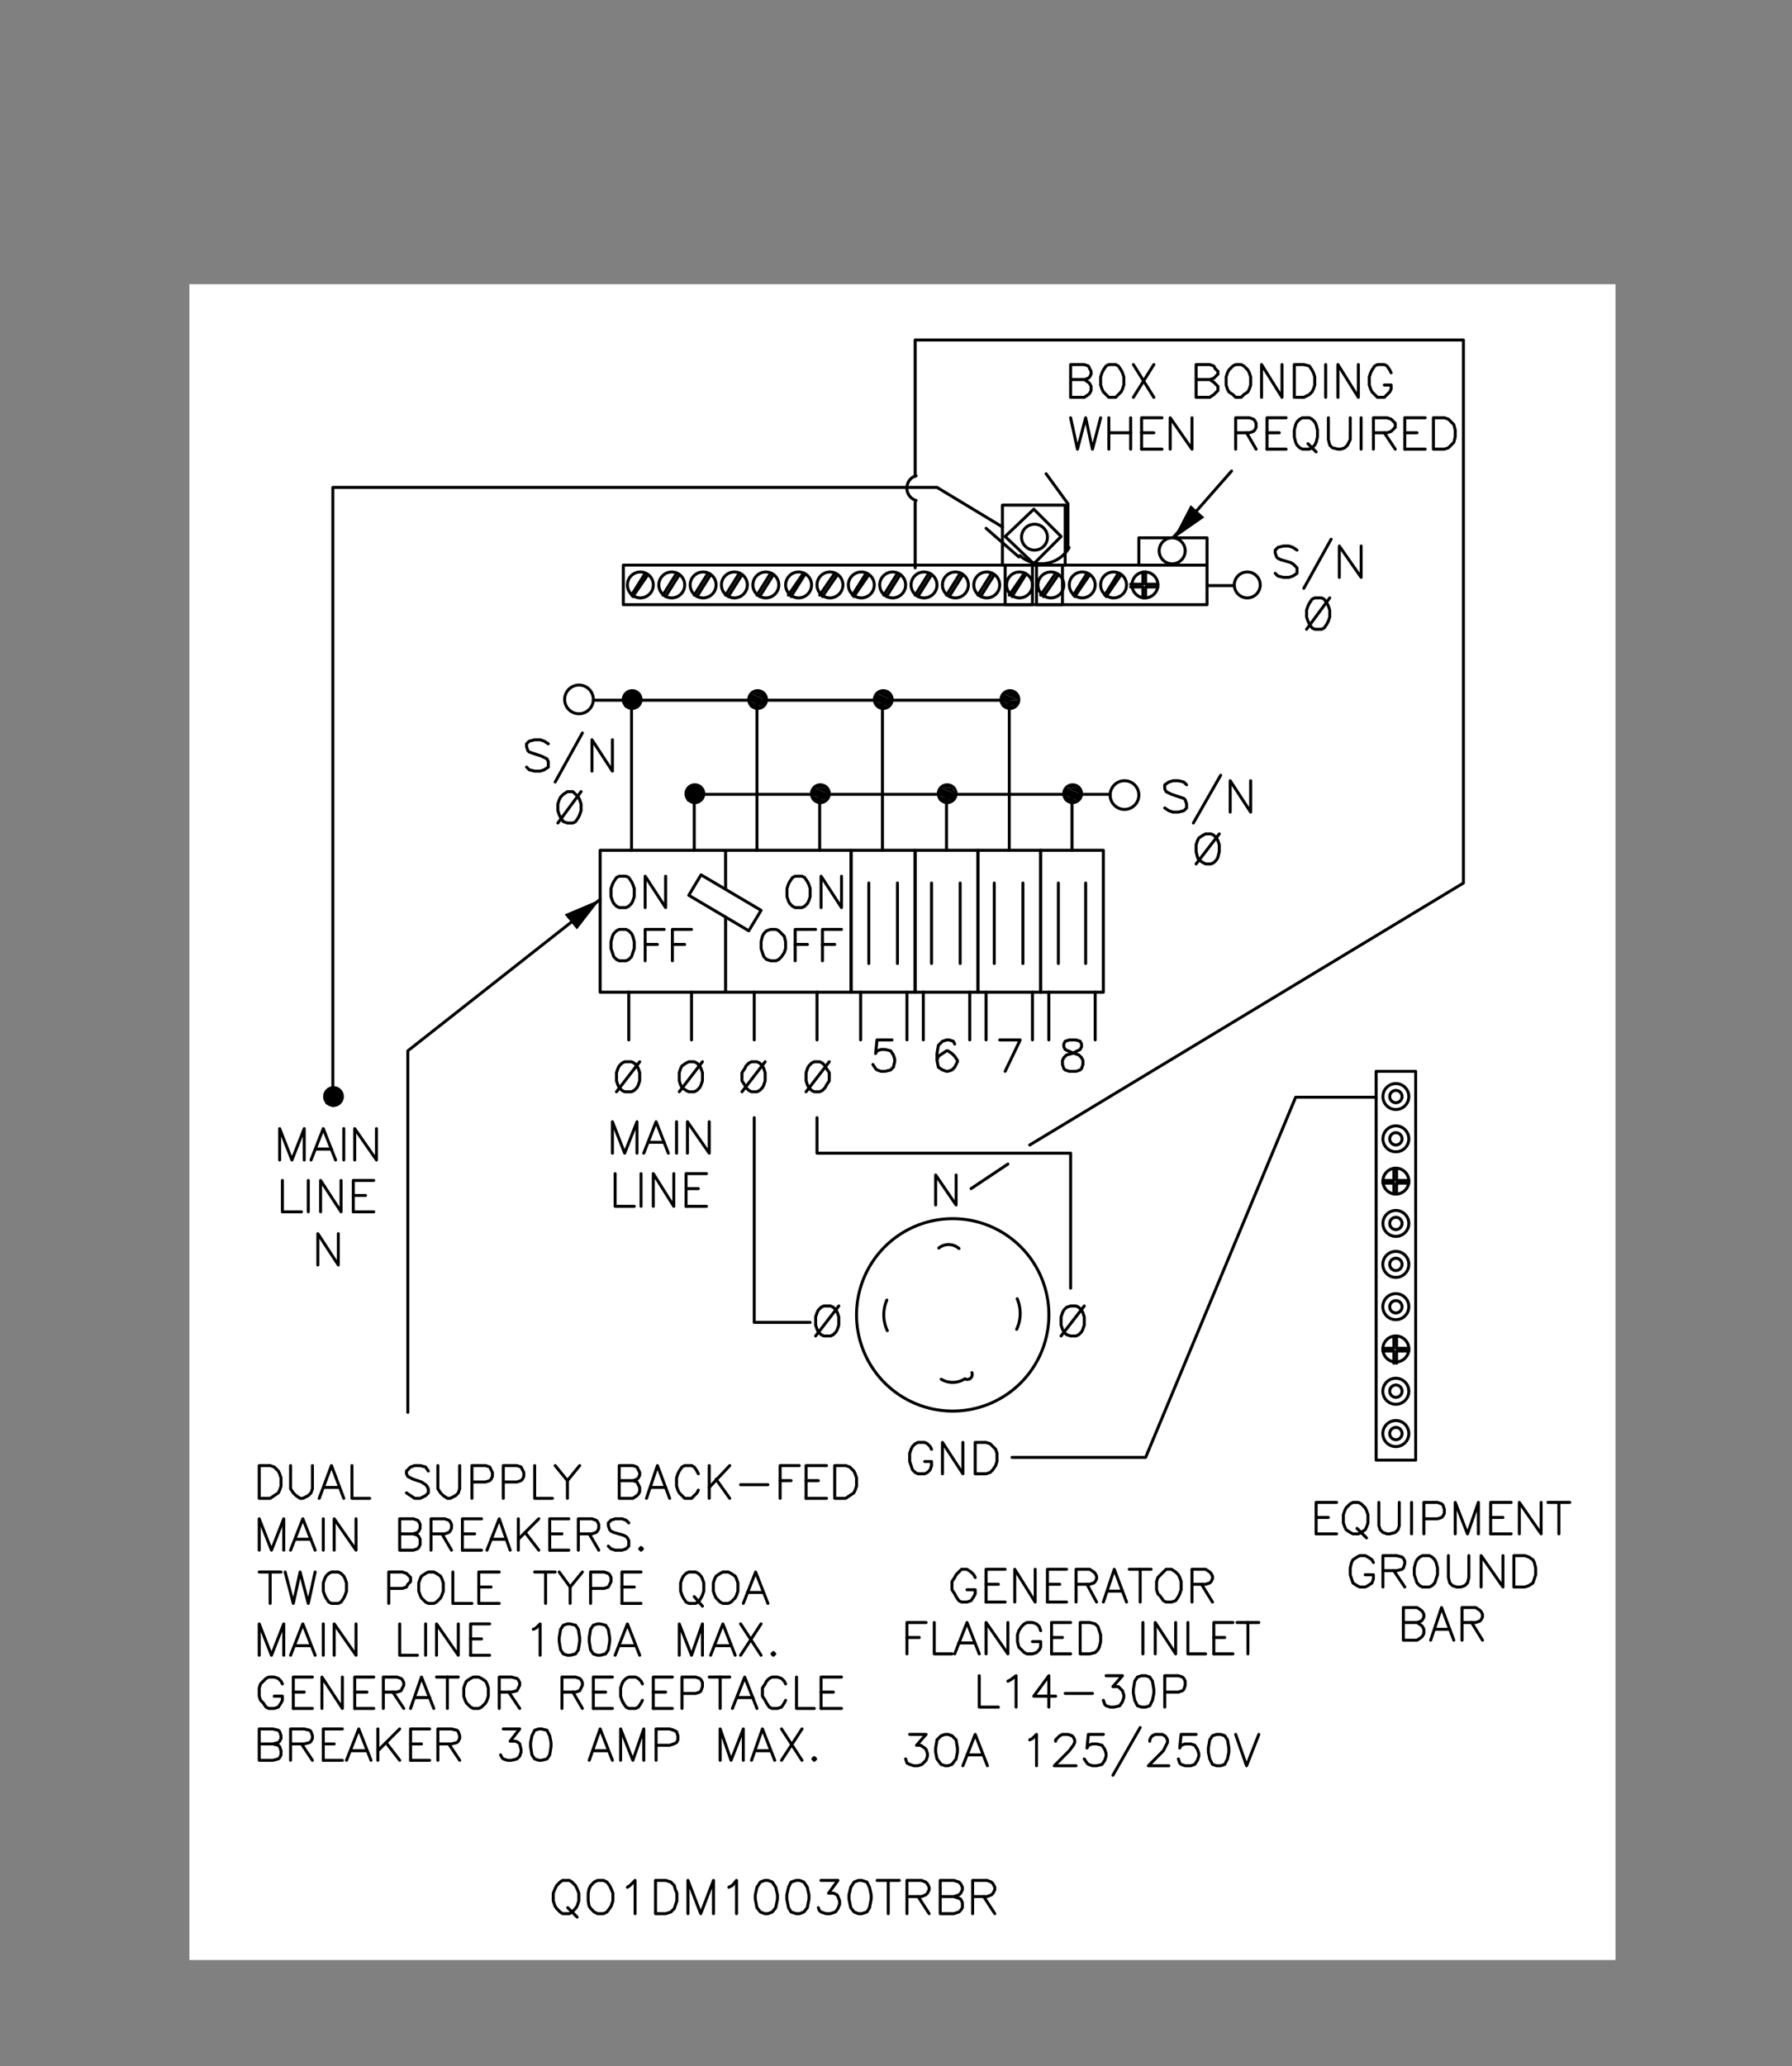 <svg id="Layer_1" data-name="Layer 1" xmlns="http://www.w3.org/2000/svg" viewBox="0 0 361.14 416.2"><rect x="0" y="0" width="361.14" height="416.2" fill="#808080" stroke="none"/><defs><style>.cls-1{fill:#fff;}.cls-2,.cls-3{fill:none;stroke:#000;stroke-linecap:round;}.cls-2{stroke-linejoin:round;stroke-width:0.6px;}.cls-3{stroke-miterlimit:10;stroke-width:0;}</style></defs><rect class="cls-1" x="38.17" y="57.25" width="287.4" height="337.58"/><polyline class="cls-2" points="113.39 378.79 112.87 379.13 112.19 379.82 111.84 380.51 111.5 381.37 111.5 382.91 111.84 383.94 112.19 384.46 112.87 385.15 113.39 385.49 114.76 385.49 115.28 385.15 115.97 384.46 116.31 383.94 116.65 382.91 116.65 381.37 116.31 380.51 115.97 379.82 115.28 379.13 114.76 378.79 113.39 378.79"/><line class="cls-2" x1="114.42" y1="384.29" x2="116.31" y2="386.18"/><polyline class="cls-2" points="120.43 378.79 119.74 379.13 119.06 379.82 118.71 380.51 118.54 381.37 118.54 382.91 118.71 383.94 119.06 384.46 119.74 385.15 120.43 385.49 121.63 385.49 122.32 385.15 122.84 384.46 123.18 383.94 123.52 382.91 123.52 381.37 123.18 380.51 122.84 379.82 122.32 379.13 121.63 378.79 120.43 378.79"/><polyline class="cls-2" points="126.44 380.17 126.96 379.82 127.99 378.79 127.99 385.49"/><polyline class="cls-2" points="132.11 385.49 132.11 378.79 134.17 378.79 135.2 379.13 135.89 379.82 136.06 380.51 136.41 381.37 136.41 382.91 136.06 383.94 135.89 384.46 135.2 385.15 134.17 385.49 132.11 385.49"/><polyline class="cls-2" points="138.64 385.49 138.64 378.79 141.22 385.49 143.79 378.79 143.79 385.49"/><polyline class="cls-2" points="146.88 380.17 147.57 379.82 148.43 378.79 148.43 385.49"/><polyline class="cls-2" points="154.1 378.79 153.24 379.13 152.55 380.17 152.21 381.71 152.21 382.57 152.55 384.29 153.24 385.15 154.1 385.49 154.78 385.49 155.64 385.15 156.33 384.29 156.68 382.57 156.68 381.71 156.33 380.17 155.64 379.13 154.78 378.79 154.1 378.79"/><polyline class="cls-2" points="160.45 378.79 159.42 379.13 158.91 380.17 158.56 381.71 158.56 382.57 158.91 384.29 159.42 385.15 160.45 385.49 161.14 385.49 162 385.15 162.69 384.29 163.03 382.57 163.03 381.71 162.69 380.17 162 379.13 161.14 378.79 160.45 378.79"/><polyline class="cls-2" points="165.44 378.79 168.87 378.79 166.98 381.37 168.01 381.37 168.7 381.71 168.87 382.05 169.21 382.91 169.21 383.6 168.87 384.46 168.36 385.15 167.32 385.49 166.47 385.49 165.44 385.15 165.09 384.8 164.92 384.29"/><polyline class="cls-2" points="172.99 378.79 172.13 379.13 171.45 380.17 171.1 381.71 171.1 382.57 171.45 384.29 172.13 385.15 172.99 385.49 173.68 385.49 174.71 385.15 175.23 384.29 175.57 382.57 175.57 381.71 175.23 380.17 174.71 379.13 173.68 378.79 172.99 378.79"/><line class="cls-2" x1="179.01" y1="378.79" x2="179.01" y2="385.49"/><line class="cls-2" x1="176.77" y1="378.79" x2="181.24" y2="378.79"/><polyline class="cls-2" points="182.78 385.49 182.78 378.79 185.71 378.79 186.56 379.13 186.91 379.48 187.25 380.17 187.25 380.68 186.91 381.37 186.56 381.71 185.71 382.05 182.78 382.05"/><line class="cls-2" x1="185.02" y1="382.05" x2="187.25" y2="385.49"/><polyline class="cls-2" points="192.23 382.05 193.26 382.4 193.61 382.57 193.95 383.26 193.95 384.29 193.61 384.8 193.26 385.15 192.23 385.49 189.48 385.49 189.48 378.79 192.23 378.79 193.26 379.13 193.61 379.48 193.95 380.17 193.95 380.68 193.61 381.37 193.26 381.71 192.23 382.05 189.48 382.05"/><polyline class="cls-2" points="196.01 385.49 196.01 378.79 198.93 378.79 199.79 379.13 200.13 379.48 200.48 380.17 200.48 380.68 200.13 381.37 199.79 381.71 198.93 382.05 196.01 382.05"/><line class="cls-2" x1="198.24" y1="382.05" x2="200.48" y2="385.49"/><line class="cls-2" x1="127.27" y1="171.28" x2="127.27" y2="141.05"/><line class="cls-2" x1="139.91" y1="160.01" x2="223.74" y2="160.01"/><line class="cls-2" x1="119.57" y1="141.05" x2="203.4" y2="141.05"/><polyline class="cls-2" points="197.08 199.87 197.08 171.28 184.43 171.28 184.43 199.87 197.08 199.87"/><polyline class="cls-2" points="222.36 199.87 222.36 171.28 209.72 171.28 209.72 199.87 222.36 199.87"/><polyline class="cls-2" points="184.43 199.87 184.43 171.28 171.52 171.28 171.52 199.87 184.43 199.87"/><polyline class="cls-2" points="209.72 199.87 209.72 171.28 197.08 171.28 197.08 199.87 209.72 199.87"/><polyline class="cls-2" points="146.23 184.75 146.23 199.87 171.52 199.87 171.52 171.28 146.23 171.28 146.23 178.98 146.23 171.28 120.95 171.28 120.95 199.87 146.23 199.87 146.23 184.75"/><line class="cls-2" x1="190.75" y1="171.28" x2="190.75" y2="160.01"/><line class="cls-2" x1="216.04" y1="171.28" x2="216.04" y2="160.01"/><line class="cls-2" x1="177.84" y1="171.28" x2="177.84" y2="141.05"/><line class="cls-2" x1="203.4" y1="171.28" x2="203.4" y2="141.05"/><line class="cls-2" x1="165.19" y1="171.28" x2="165.19" y2="160.01"/><line class="cls-2" x1="152.55" y1="171.28" x2="152.55" y2="141.05"/><line class="cls-2" x1="139.91" y1="171.28" x2="139.91" y2="160.01"/><path class="cls-2" d="M140.05,158.09a1.79,1.79,0,1,0,1.78,1.79,1.79,1.79,0,0,0-1.78-1.79"/><path class="cls-2" d="M190.89,158.09a1.79,1.79,0,1,0,1.79,1.79,1.79,1.79,0,0,0-1.79-1.79"/><path class="cls-2" d="M216.18,158.09a1.79,1.79,0,1,0,1.78,1.79,1.79,1.79,0,0,0-1.78-1.79"/><path class="cls-2" d="M165.33,158.09a1.79,1.79,0,1,0,1.79,1.79,1.79,1.79,0,0,0-1.79-1.79"/><path class="cls-2" d="M127.4,139.13a1.79,1.79,0,1,0,1.79,1.78,1.78,1.78,0,0,0-1.79-1.78"/><path class="cls-2" d="M116.69,138a2.89,2.89,0,1,0,2.88,2.88,2.88,2.88,0,0,0-2.88-2.88"/><path class="cls-2" d="M226.62,157.27a2.89,2.89,0,1,0,2.89,2.88,2.88,2.88,0,0,0-2.89-2.88"/><path class="cls-2" d="M178,139.13a1.79,1.79,0,1,0,1.79,1.78,1.78,1.78,0,0,0-1.79-1.78"/><path class="cls-2" d="M203.53,139.13a1.79,1.79,0,1,0,1.79,1.78,1.78,1.78,0,0,0-1.79-1.78"/><path class="cls-2" d="M152.69,139.13a1.79,1.79,0,1,0,1.79,1.78,1.79,1.79,0,0,0-1.79-1.78"/><line class="cls-2" x1="187.73" y1="194.09" x2="187.73" y2="177.88"/><line class="cls-2" x1="213.29" y1="194.09" x2="213.29" y2="177.88"/><line class="cls-2" x1="193.5" y1="194.09" x2="193.5" y2="177.88"/><line class="cls-2" x1="218.79" y1="194.09" x2="218.79" y2="177.88"/><line class="cls-2" x1="211.37" y1="209.48" x2="211.37" y2="199.87"/><line class="cls-2" x1="220.71" y1="209.48" x2="220.71" y2="199.87"/><line class="cls-2" x1="175.09" y1="194.09" x2="175.09" y2="177.88"/><line class="cls-2" x1="200.37" y1="194.09" x2="200.37" y2="177.88"/><line class="cls-2" x1="180.86" y1="194.09" x2="180.86" y2="177.88"/><line class="cls-2" x1="206.15" y1="194.09" x2="206.15" y2="177.88"/><line class="cls-2" x1="164.65" y1="209.48" x2="164.65" y2="199.87"/><line class="cls-2" x1="152" y1="209.48" x2="152" y2="199.87"/><line class="cls-2" x1="139.36" y1="209.48" x2="139.36" y2="199.87"/><line class="cls-2" x1="126.72" y1="209.48" x2="126.72" y2="199.87"/><polygon points="127.27 139.13 125.89 139.68 128.64 139.68 127.27 139.13"/><polygon class="cls-3" points="127.27 139.13 125.89 139.68 128.64 139.68 127.27 139.13"/><polygon points="129.19 141.05 125.89 139.68 128.64 139.68 129.19 141.05"/><polygon points="125.34 141.05 129.19 141.05 125.89 139.68 125.34 141.05"/><polygon class="cls-3" points="129.19 141.05 125.89 139.68 128.64 139.68 129.19 141.05"/><polygon class="cls-3" points="125.34 141.05 129.19 141.05 125.89 139.68 125.34 141.05"/><polygon points="125.89 142.43 128.64 142.43 127.27 142.97 125.89 142.43"/><polygon points="125.34 141.05 125.89 142.43 128.64 142.43 125.34 141.05"/><polygon class="cls-3" points="125.89 142.43 128.64 142.43 127.27 142.97 125.89 142.43"/><polygon class="cls-3" points="125.34 141.05 125.89 142.43 128.64 142.43 125.34 141.05"/><polygon points="125.34 141.05 129.19 141.05 128.64 142.43 125.34 141.05"/><polygon class="cls-3" points="125.34 141.05 129.19 141.05 128.64 142.43 125.34 141.05"/><polygon points="139.91 158.09 138.54 158.64 141.28 158.64 139.91 158.09"/><polygon class="cls-3" points="139.91 158.09 138.54 158.64 141.28 158.64 139.91 158.09"/><polygon points="141.83 160.01 138.54 158.64 141.28 158.64 141.83 160.01"/><polygon points="137.99 160.01 141.83 160.01 138.54 158.64 137.99 160.01"/><polygon class="cls-3" points="141.83 160.01 138.54 158.64 141.28 158.64 141.83 160.01"/><polygon class="cls-3" points="137.99 160.01 141.83 160.01 138.54 158.64 137.99 160.01"/><polygon points="138.54 161.39 141.28 161.39 139.91 161.94 138.54 161.39"/><polygon points="137.99 160.01 138.54 161.39 141.28 161.39 137.99 160.01"/><polygon class="cls-3" points="138.54 161.39 141.28 161.39 139.91 161.94 138.54 161.39"/><polygon class="cls-3" points="137.99 160.01 138.54 161.39 141.28 161.39 137.99 160.01"/><polygon points="137.99 160.01 141.83 160.01 141.28 161.39 137.99 160.01"/><polygon class="cls-3" points="137.99 160.01 141.83 160.01 141.28 161.39 137.99 160.01"/><polygon points="139.91 158.09 138.54 158.64 141.28 158.64 139.91 158.09"/><polygon class="cls-3" points="139.91 158.09 138.54 158.64 141.28 158.64 139.91 158.09"/><polygon points="141.83 160.01 138.54 158.64 141.28 158.64 141.83 160.01"/><polygon points="137.99 160.01 141.83 160.01 138.54 158.64 137.99 160.01"/><polygon class="cls-3" points="141.83 160.01 138.54 158.64 141.28 158.64 141.83 160.01"/><polygon class="cls-3" points="137.99 160.01 141.83 160.01 138.54 158.64 137.99 160.01"/><polygon points="138.54 161.39 141.28 161.39 139.91 161.94 138.54 161.39"/><polygon points="137.99 160.01 138.54 161.39 141.28 161.39 137.99 160.01"/><polygon class="cls-3" points="138.54 161.39 141.28 161.39 139.91 161.94 138.54 161.39"/><polygon class="cls-3" points="137.99 160.01 138.54 161.39 141.28 161.39 137.99 160.01"/><polygon points="137.99 160.01 141.83 160.01 141.28 161.39 137.99 160.01"/><polygon class="cls-3" points="137.99 160.01 141.83 160.01 141.28 161.39 137.99 160.01"/><polygon points="127.27 139.13 125.89 139.68 128.64 139.68 127.27 139.13"/><polygon class="cls-3" points="127.27 139.13 125.89 139.68 128.64 139.68 127.27 139.13"/><polygon points="129.19 141.05 125.89 139.68 128.64 139.68 129.19 141.05"/><polygon points="125.34 141.05 129.19 141.05 125.89 139.68 125.34 141.05"/><polygon class="cls-3" points="129.19 141.05 125.89 139.68 128.64 139.68 129.19 141.05"/><polygon class="cls-3" points="125.34 141.05 129.19 141.05 125.89 139.68 125.34 141.05"/><polygon points="125.89 142.43 128.64 142.43 127.27 142.97 125.89 142.43"/><polygon points="125.34 141.05 125.89 142.43 128.64 142.43 125.34 141.05"/><polygon class="cls-3" points="125.89 142.43 128.64 142.43 127.27 142.97 125.89 142.43"/><polygon class="cls-3" points="125.34 141.05 125.89 142.43 128.64 142.43 125.34 141.05"/><polygon points="125.34 141.05 129.19 141.05 128.64 142.43 125.34 141.05"/><polygon class="cls-3" points="125.34 141.05 129.19 141.05 128.64 142.43 125.34 141.05"/><polygon points="139.91 158.09 138.54 158.64 141.28 158.64 139.91 158.09"/><polygon class="cls-3" points="139.91 158.09 138.54 158.64 141.28 158.64 139.91 158.09"/><polygon points="141.83 160.01 138.54 158.64 141.28 158.64 141.83 160.01"/><polygon points="137.99 160.01 141.83 160.01 138.54 158.64 137.99 160.01"/><polygon class="cls-3" points="141.83 160.01 138.54 158.64 141.28 158.64 141.83 160.01"/><polygon class="cls-3" points="137.99 160.01 141.83 160.01 138.54 158.64 137.99 160.01"/><polygon points="138.54 161.39 141.28 161.39 139.91 161.94 138.54 161.39"/><polygon points="137.99 160.01 138.54 161.39 141.28 161.39 137.99 160.01"/><polygon class="cls-3" points="138.54 161.39 141.28 161.39 139.91 161.94 138.54 161.39"/><polygon class="cls-3" points="137.99 160.01 138.54 161.39 141.28 161.39 137.99 160.01"/><polygon points="137.99 160.01 141.83 160.01 141.28 161.39 137.99 160.01"/><polygon class="cls-3" points="137.99 160.01 141.83 160.01 141.28 161.39 137.99 160.01"/><polygon points="127.27 139.13 125.89 139.68 128.64 139.68 127.27 139.13"/><polygon class="cls-3" points="127.27 139.13 125.89 139.68 128.64 139.68 127.27 139.13"/><polygon points="129.19 141.05 125.89 139.68 128.64 139.68 129.19 141.05"/><polygon points="125.34 141.05 129.19 141.05 125.89 139.68 125.34 141.05"/><polygon class="cls-3" points="129.19 141.05 125.89 139.68 128.64 139.68 129.19 141.05"/><polygon class="cls-3" points="125.34 141.05 129.19 141.05 125.89 139.68 125.34 141.05"/><polygon points="125.89 142.43 128.64 142.43 127.27 142.97 125.89 142.43"/><polygon points="125.34 141.05 125.89 142.43 128.64 142.43 125.34 141.05"/><polygon class="cls-3" points="125.89 142.43 128.64 142.43 127.27 142.97 125.89 142.43"/><polygon class="cls-3" points="125.34 141.05 125.89 142.43 128.64 142.43 125.34 141.05"/><polygon points="125.34 141.05 129.19 141.05 128.64 142.43 125.34 141.05"/><polygon class="cls-3" points="125.34 141.05 129.19 141.05 128.64 142.43 125.34 141.05"/><polygon points="139.91 158.09 138.54 158.64 141.28 158.64 139.91 158.09"/><polygon class="cls-3" points="139.91 158.09 138.54 158.64 141.28 158.64 139.91 158.09"/><polygon points="141.83 160.01 138.54 158.64 141.28 158.64 141.83 160.01"/><polygon points="137.99 160.01 141.83 160.01 138.54 158.64 137.99 160.01"/><polygon class="cls-3" points="141.83 160.01 138.54 158.64 141.28 158.64 141.83 160.01"/><polygon class="cls-3" points="137.99 160.01 141.83 160.01 138.54 158.64 137.99 160.01"/><polygon points="138.54 161.39 141.28 161.39 139.91 161.94 138.54 161.39"/><polygon points="137.99 160.01 138.54 161.39 141.28 161.39 137.99 160.01"/><polygon class="cls-3" points="138.54 161.39 141.28 161.39 139.91 161.94 138.54 161.39"/><polygon class="cls-3" points="137.99 160.01 138.54 161.39 141.28 161.39 137.99 160.01"/><polygon points="137.99 160.01 141.83 160.01 141.28 161.39 137.99 160.01"/><polygon class="cls-3" points="137.99 160.01 141.83 160.01 141.28 161.39 137.99 160.01"/><polygon points="127.27 139.13 125.89 139.68 128.64 139.68 127.27 139.13"/><polygon class="cls-3" points="127.27 139.13 125.89 139.68 128.64 139.68 127.27 139.13"/><polygon points="129.19 141.05 125.89 139.68 128.64 139.68 129.19 141.05"/><polygon points="125.34 141.05 129.19 141.05 125.89 139.68 125.34 141.05"/><polygon class="cls-3" points="129.19 141.05 125.89 139.68 128.64 139.68 129.19 141.05"/><polygon class="cls-3" points="125.34 141.05 129.19 141.05 125.89 139.68 125.34 141.05"/><polygon points="125.89 142.43 128.64 142.43 127.27 142.97 125.89 142.43"/><polygon points="125.34 141.05 125.89 142.43 128.64 142.43 125.34 141.05"/><polygon class="cls-3" points="125.89 142.43 128.64 142.43 127.27 142.97 125.89 142.43"/><polygon class="cls-3" points="125.34 141.05 125.89 142.43 128.64 142.43 125.34 141.05"/><polygon points="125.34 141.05 129.19 141.05 128.64 142.43 125.34 141.05"/><polygon class="cls-3" points="125.34 141.05 129.19 141.05 128.64 142.43 125.34 141.05"/><polyline class="cls-2" points="239.13 158.09 238.58 157.54 237.48 157.27 236.38 157.27 235.55 157.54 234.73 158.09 234.73 158.91 235 159.47 235.55 159.74 236.1 160.01 237.75 160.56 238.58 160.84 238.85 161.11 239.13 161.94 239.13 162.76 238.58 163.31 237.48 163.59 236.38 163.59 235.55 163.31 234.73 162.76"/><line class="cls-2" x1="246" y1="156.17" x2="240.5" y2="165.79"/><polyline class="cls-2" points="247.92 163.59 247.92 157.27 252.04 163.59 252.04 157.27"/><polyline class="cls-2" points="242.97 167.98 242.42 168.26 241.6 168.81 241.32 169.36 241.05 170.18 241.05 171.56 241.32 172.66 241.6 173.21 242.42 173.76 242.97 174.03 244.07 174.03 244.62 173.76 245.17 173.21 245.45 172.66 245.72 171.56 245.72 170.18 245.45 169.36 245.17 168.81 244.62 168.26 244.07 167.98 242.97 167.98"/><line class="cls-2" x1="241.05" y1="174.03" x2="245.72" y2="167.98"/><polyline class="cls-2" points="52.24 301.83 52.24 295.23 54.44 295.23 55.26 295.51 56.09 296.33 56.36 296.88 56.63 297.71 56.63 299.36 56.36 300.18 56.09 300.73 55.26 301.28 54.44 301.83 52.24 301.83"/><polyline class="cls-2" points="58.56 295.23 58.56 299.91 59.11 300.73 59.66 301.28 60.48 301.83 61.03 301.83 62.13 301.28 62.68 300.73 62.96 299.91 62.96 295.23"/><polyline class="cls-2" points="64.33 301.83 66.8 295.23 69.28 301.83"/><line class="cls-2" x1="65.43" y1="299.63" x2="68.45" y2="299.63"/><polyline class="cls-2" points="70.93 295.23 70.93 301.83 74.5 301.83"/><polyline class="cls-2" points="86.32 296.33 85.77 295.51 84.67 295.23 83.57 295.23 82.74 295.51 81.92 296.33 81.92 296.88 82.19 297.43 82.74 297.71 83.29 297.98 84.94 298.53 85.77 299.08 86.04 299.36 86.32 299.91 86.32 300.73 85.77 301.28 84.67 301.83 83.57 301.83 82.74 301.28 81.92 300.73"/><polyline class="cls-2" points="88.24 295.23 88.24 299.91 88.79 300.73 89.34 301.28 90.17 301.83 90.71 301.83 91.81 301.28 92.36 300.73 92.64 299.91 92.64 295.23"/><polyline class="cls-2" points="95.11 301.83 95.11 295.23 97.86 295.23 98.69 295.51 98.96 296.06 99.23 296.61 99.23 297.43 98.96 297.98 98.69 298.26 97.86 298.53 95.11 298.53"/><polyline class="cls-2" points="101.43 301.83 101.43 295.23 104.18 295.23 105.01 295.51 105.28 296.06 105.56 296.61 105.56 297.43 105.28 297.98 105.01 298.26 104.18 298.53 101.43 298.53"/><polyline class="cls-2" points="107.75 295.23 107.75 301.83 111.33 301.83"/><polyline class="cls-2" points="111.88 295.23 114.35 298.26 114.35 301.83"/><line class="cls-2" x1="116.82" y1="295.23" x2="114.35" y2="298.26"/><polyline class="cls-2" points="127.54 298.26 128.37 298.53 128.64 299.08 128.92 299.63 128.92 300.46 128.64 301 128.37 301.28 127.54 301.83 124.79 301.83 124.79 295.23 127.54 295.23 128.37 295.51 128.64 296.06 128.92 296.61 128.92 297.16 128.64 297.71 128.37 297.98 127.54 298.26 124.79 298.26"/><polyline class="cls-2" points="130.29 301.83 132.49 295.23 134.96 301.83"/><line class="cls-2" x1="131.12" y1="299.63" x2="134.14" y2="299.63"/><polyline class="cls-2" points="140.73 296.88 140.46 296.33 139.91 295.51 139.36 295.23 137.99 295.23 137.44 295.51 136.89 296.33 136.61 296.88 136.34 297.71 136.34 299.36 136.61 300.18 136.89 300.73 137.44 301.28 137.99 301.83 139.36 301.83 139.91 301.28 140.46 300.73 140.73 300.18"/><line class="cls-2" x1="142.93" y1="295.23" x2="142.93" y2="301.83"/><line class="cls-2" x1="147.06" y1="295.23" x2="142.93" y2="299.63"/><line class="cls-2" x1="144.31" y1="297.98" x2="147.06" y2="301.83"/><line class="cls-2" x1="149.25" y1="299.08" x2="154.75" y2="299.08"/><polyline class="cls-2" points="157.22 301.83 157.22 295.23 161.07 295.23"/><line class="cls-2" x1="157.22" y1="298.26" x2="159.42" y2="298.26"/><polyline class="cls-2" points="162.45 301.83 162.45 295.23 166.57 295.23"/><line class="cls-2" x1="162.45" y1="298.26" x2="164.92" y2="298.26"/><line class="cls-2" x1="162.45" y1="301.83" x2="166.57" y2="301.83"/><polyline class="cls-2" points="168.22 301.83 168.22 295.23 170.42 295.23 171.24 295.51 172.07 296.33 172.34 296.88 172.62 297.71 172.62 299.36 172.34 300.18 172.07 300.73 171.24 301.28 170.42 301.83 168.22 301.83"/><polyline class="cls-2" points="52.24 312.27 52.24 305.95 54.71 312.27 57.18 305.95 57.18 312.27"/><polyline class="cls-2" points="58.56 312.27 61.03 305.95 63.51 312.27"/><line class="cls-2" x1="59.66" y1="310.07" x2="62.68" y2="310.07"/><line class="cls-2" x1="65.15" y1="305.95" x2="65.15" y2="312.27"/><polyline class="cls-2" points="67.35 312.27 67.35 305.95 71.75 312.27 71.75 305.95"/><polyline class="cls-2" points="83.29 308.98 84.12 309.25 84.39 309.52 84.67 310.07 84.67 311.17 84.39 311.72 84.12 312 83.29 312.27 80.55 312.27 80.55 305.95 83.29 305.95 84.12 306.23 84.39 306.5 84.67 307.05 84.67 307.88 84.39 308.43 84.12 308.7 83.29 308.98 80.55 308.98"/><polyline class="cls-2" points="86.87 312.27 86.87 305.95 89.61 305.95 90.44 306.23 90.71 306.5 90.99 307.05 90.99 307.88 90.71 308.43 90.44 308.7 89.61 308.98 86.87 308.98"/><line class="cls-2" x1="89.07" y1="308.98" x2="90.99" y2="312.27"/><polyline class="cls-2" points="93.19 312.27 93.19 305.95 97.04 305.95"/><line class="cls-2" x1="93.19" y1="308.98" x2="95.66" y2="308.98"/><line class="cls-2" x1="93.19" y1="312.27" x2="97.04" y2="312.27"/><polyline class="cls-2" points="98.14 312.27 100.61 305.95 102.81 312.27"/><line class="cls-2" x1="98.96" y1="310.07" x2="101.98" y2="310.07"/><line class="cls-2" x1="104.46" y1="305.95" x2="104.46" y2="312.27"/><line class="cls-2" x1="108.58" y1="305.95" x2="104.46" y2="310.07"/><line class="cls-2" x1="105.83" y1="308.7" x2="108.58" y2="312.27"/><polyline class="cls-2" points="110.78 312.27 110.78 305.95 114.63 305.95"/><line class="cls-2" x1="110.78" y1="308.98" x2="113.25" y2="308.98"/><line class="cls-2" x1="110.78" y1="312.27" x2="114.63" y2="312.27"/><polyline class="cls-2" points="116.55 312.27 116.55 305.95 119.3 305.95 120.12 306.23 120.4 306.5 120.67 307.05 120.67 307.88 120.4 308.43 120.12 308.7 119.3 308.98 116.55 308.98"/><line class="cls-2" x1="118.75" y1="308.98" x2="120.67" y2="312.27"/><polyline class="cls-2" points="126.72 306.78 126.17 306.23 125.34 305.95 123.97 305.95 123.14 306.23 122.59 306.78 122.59 307.33 122.87 308.15 123.14 308.43 123.69 308.7 125.62 309.25 126.17 309.52 126.44 309.8 126.72 310.35 126.72 311.45 126.17 312 125.34 312.27 123.97 312.27 123.14 312 122.59 311.45"/><polyline class="cls-2" points="129.19 311.72 128.92 312 129.19 312.27 129.47 312 129.19 311.72"/><line class="cls-2" x1="54.44" y1="316.67" x2="54.44" y2="322.99"/><line class="cls-2" x1="52.24" y1="316.67" x2="56.63" y2="316.67"/><polyline class="cls-2" points="57.46 316.67 59.11 322.99 60.48 316.67 62.13 322.99 63.51 316.67"/><polyline class="cls-2" points="66.8 316.67 66.25 316.95 65.7 317.5 65.43 318.05 65.15 318.87 65.15 320.52 65.43 321.34 65.7 321.89 66.25 322.72 66.8 322.99 68.18 322.99 68.73 322.72 69.28 321.89 69.55 321.34 69.83 320.52 69.83 318.87 69.55 318.05 69.28 317.5 68.73 316.95 68.18 316.67 66.8 316.67"/><polyline class="cls-2" points="78.35 322.99 78.35 316.67 81.09 316.67 81.92 316.95 82.19 317.22 82.74 317.77 82.74 318.6 82.19 319.14 81.92 319.69 81.09 319.97 78.35 319.97"/><polyline class="cls-2" points="86.32 316.67 85.77 316.95 84.94 317.5 84.67 318.05 84.39 318.87 84.39 320.52 84.67 321.34 84.94 321.89 85.77 322.72 86.32 322.99 87.42 322.99 87.97 322.72 88.79 321.89 89.06 321.34 89.34 320.52 89.34 318.87 89.06 318.05 88.79 317.5 87.97 316.95 87.42 316.67 86.32 316.67"/><polyline class="cls-2" points="91.26 316.67 91.26 322.99 95.11 322.99"/><polyline class="cls-2" points="96.49 322.99 96.49 316.67 100.61 316.67"/><line class="cls-2" x1="96.49" y1="319.69" x2="98.96" y2="319.69"/><line class="cls-2" x1="96.49" y1="322.99" x2="100.61" y2="322.99"/><line class="cls-2" x1="109.95" y1="316.67" x2="109.95" y2="322.99"/><line class="cls-2" x1="107.75" y1="316.67" x2="111.88" y2="316.67"/><polyline class="cls-2" points="112.7 316.67 114.9 319.69 114.9 322.99"/><line class="cls-2" x1="117.37" y1="316.67" x2="114.9" y2="319.69"/><polyline class="cls-2" points="119.02 322.99 119.02 316.67 121.77 316.67 122.59 316.95 122.87 317.22 123.14 317.77 123.14 318.6 122.87 319.14 122.59 319.69 121.77 319.97 119.02 319.97"/><polyline class="cls-2" points="125.34 322.99 125.34 316.67 129.19 316.67"/><line class="cls-2" x1="125.34" y1="319.69" x2="127.82" y2="319.69"/><line class="cls-2" x1="125.34" y1="322.99" x2="129.19" y2="322.99"/><polyline class="cls-2" points="138.81 316.67 138.26 316.95 137.71 317.5 137.44 318.05 137.16 318.87 137.16 320.52 137.44 321.34 137.71 321.89 138.26 322.72 138.81 322.99 140.19 322.99 140.73 322.72 141.28 321.89 141.56 321.34 141.83 320.52 141.83 318.87 141.56 318.05 141.28 317.5 140.73 316.95 140.19 316.67 138.81 316.67"/><line class="cls-2" x1="139.91" y1="321.62" x2="141.56" y2="323.54"/><polyline class="cls-2" points="145.68 316.67 145.13 316.95 144.31 317.5 144.03 318.05 143.76 318.87 143.76 320.52 144.03 321.34 144.31 321.89 145.13 322.72 145.68 322.99 146.78 322.99 147.33 322.72 148.16 321.89 148.43 321.34 148.71 320.52 148.71 318.87 148.43 318.05 148.16 317.5 147.33 316.95 146.78 316.67 145.68 316.67"/><polyline class="cls-2" points="149.8 322.99 152.28 316.67 154.75 322.99"/><line class="cls-2" x1="150.63" y1="320.79" x2="153.65" y2="320.79"/><polyline class="cls-2" points="52.24 333.44 52.24 327.12 54.71 333.44 57.18 327.12 57.18 333.44"/><polyline class="cls-2" points="58.56 333.44 61.03 327.12 63.51 333.44"/><line class="cls-2" x1="59.66" y1="331.51" x2="62.68" y2="331.51"/><line class="cls-2" x1="65.15" y1="327.11" x2="65.15" y2="333.44"/><polyline class="cls-2" points="67.35 333.44 67.35 327.12 71.75 333.44 71.75 327.12"/><polyline class="cls-2" points="80.55 327.12 80.55 333.44 84.12 333.44"/><line class="cls-2" x1="85.77" y1="327.11" x2="85.77" y2="333.44"/><polyline class="cls-2" points="87.97 333.44 87.97 327.12 92.36 333.44 92.36 327.12"/><polyline class="cls-2" points="94.84 333.44 94.84 327.12 98.69 327.12"/><line class="cls-2" x1="94.84" y1="330.14" x2="97.04" y2="330.14"/><line class="cls-2" x1="94.84" y1="333.44" x2="98.68" y2="333.44"/><polyline class="cls-2" points="107.48 328.21 108.03 327.94 108.85 327.12 108.85 333.44"/><polyline class="cls-2" points="114.35 327.12 113.53 327.39 112.98 328.21 112.7 329.86 112.7 330.69 112.98 332.34 113.53 333.16 114.35 333.44 114.9 333.44 116 333.16 116.55 332.34 116.82 330.69 116.82 329.86 116.55 328.21 116 327.39 114.9 327.12 114.35 327.12"/><polyline class="cls-2" points="120.4 327.12 119.57 327.39 119.02 328.21 118.75 329.86 118.75 330.69 119.02 332.34 119.57 333.16 120.4 333.44 120.95 333.44 122.05 333.16 122.59 332.34 122.87 330.69 122.87 329.86 122.59 328.21 122.05 327.39 120.95 327.12 120.4 327.12"/><polyline class="cls-2" points="123.97 333.44 126.44 327.12 128.92 333.44"/><line class="cls-2" x1="125.07" y1="331.51" x2="128.09" y2="331.51"/><polyline class="cls-2" points="136.89 333.44 136.89 327.12 139.36 333.44 141.56 327.12 141.56 333.44"/><polyline class="cls-2" points="143.21 333.44 145.68 327.12 148.16 333.44"/><line class="cls-2" x1="144.03" y1="331.51" x2="147.06" y2="331.51"/><line class="cls-2" x1="149.25" y1="327.11" x2="153.38" y2="333.44"/><line class="cls-2" x1="153.38" y1="327.11" x2="149.25" y2="333.44"/><polyline class="cls-2" points="155.85 332.89 155.58 333.16 155.85 333.44 156.13 333.16 155.85 332.89"/><polyline class="cls-2" points="56.91 339.21 56.63 338.66 56.09 338.11 55.26 337.83 54.16 337.83 53.61 338.11 53.06 338.66 52.51 339.21 52.24 340.03 52.24 341.68 52.51 342.51 53.06 343.06 53.61 343.88 54.16 344.15 55.26 344.15 56.09 343.88 56.63 343.06 56.91 342.51 56.91 341.68 55.26 341.68"/><polyline class="cls-2" points="59.11 344.15 59.11 337.83 62.96 337.83"/><line class="cls-2" x1="59.11" y1="340.86" x2="61.31" y2="340.86"/><line class="cls-2" x1="59.11" y1="344.15" x2="62.96" y2="344.15"/><polyline class="cls-2" points="64.88 344.15 64.88 337.83 69 344.15 69 337.83"/><polyline class="cls-2" points="71.48 344.15 71.48 337.83 75.32 337.83"/><line class="cls-2" x1="71.48" y1="340.86" x2="73.95" y2="340.86"/><line class="cls-2" x1="71.48" y1="344.15" x2="75.32" y2="344.15"/><polyline class="cls-2" points="77.25 344.15 77.25 337.83 80 337.83 80.82 338.11 81.09 338.38 81.37 338.93 81.37 339.48 81.09 340.03 80.82 340.58 80 340.86 77.25 340.86"/><line class="cls-2" x1="79.17" y1="340.86" x2="81.37" y2="344.15"/><polyline class="cls-2" points="82.74 344.15 84.94 337.83 87.42 344.15"/><line class="cls-2" x1="83.57" y1="341.96" x2="86.59" y2="341.96"/><line class="cls-2" x1="90.16" y1="337.83" x2="90.16" y2="344.15"/><line class="cls-2" x1="87.97" y1="337.83" x2="92.36" y2="337.83"/><polyline class="cls-2" points="95.39 337.83 94.84 338.11 94.01 338.66 93.74 339.21 93.46 340.03 93.46 341.68 93.74 342.51 94.01 343.06 94.84 343.88 95.39 344.15 96.49 344.15 97.04 343.88 97.86 343.06 98.14 342.51 98.41 341.68 98.41 340.03 98.14 339.21 97.86 338.66 97.04 338.11 96.49 337.83 95.39 337.83"/><polyline class="cls-2" points="100.61 344.15 100.61 337.83 103.08 337.83 104.18 338.11 104.46 338.38 104.73 338.93 104.73 339.48 104.46 340.03 104.18 340.58 103.08 340.86 100.61 340.86"/><line class="cls-2" x1="102.53" y1="340.86" x2="104.73" y2="344.15"/><polyline class="cls-2" points="113.25 344.15 113.25 337.83 116 337.83 116.82 338.11 117.1 338.38 117.37 338.93 117.37 339.48 117.1 340.03 116.82 340.58 116 340.86 113.25 340.86"/><line class="cls-2" x1="115.45" y1="340.86" x2="117.37" y2="344.15"/><polyline class="cls-2" points="119.57 344.15 119.57 337.83 123.42 337.83"/><line class="cls-2" x1="119.57" y1="340.86" x2="122.05" y2="340.86"/><line class="cls-2" x1="119.57" y1="344.15" x2="123.42" y2="344.15"/><polyline class="cls-2" points="129.47 339.21 129.19 338.66 128.64 338.11 128.09 337.83 126.72 337.83 126.17 338.11 125.62 338.66 125.34 339.21 125.07 340.03 125.07 341.68 125.34 342.51 125.62 343.06 126.17 343.88 126.72 344.15 128.09 344.15 128.64 343.88 129.19 343.06 129.47 342.51"/><polyline class="cls-2" points="131.66 344.15 131.66 337.83 135.51 337.83"/><line class="cls-2" x1="131.66" y1="340.86" x2="134.14" y2="340.86"/><line class="cls-2" x1="131.66" y1="344.15" x2="135.51" y2="344.15"/><polyline class="cls-2" points="137.44 344.15 137.44 337.83 140.19 337.83 141.01 338.11 141.28 338.38 141.56 338.93 141.56 339.76 141.28 340.58 141.01 340.86 140.19 341.13 137.44 341.13"/><line class="cls-2" x1="145.13" y1="337.83" x2="145.13" y2="344.15"/><line class="cls-2" x1="142.93" y1="337.83" x2="147.06" y2="337.83"/><polyline class="cls-2" points="147.6 344.15 150.08 337.83 152.55 344.15"/><line class="cls-2" x1="148.7" y1="341.96" x2="151.73" y2="341.96"/><polyline class="cls-2" points="158.32 339.21 158.05 338.66 157.5 338.11 156.68 337.83 155.58 337.83 155.03 338.11 154.48 338.66 154.2 339.21 153.65 340.03 153.65 341.68 154.2 342.51 154.48 343.06 155.03 343.88 155.58 344.15 156.68 344.15 157.5 343.88 158.05 343.06 158.32 342.51"/><polyline class="cls-2" points="160.52 337.83 160.52 344.15 164.1 344.15"/><polyline class="cls-2" points="165.47 344.15 165.47 337.83 169.59 337.83"/><line class="cls-2" x1="165.47" y1="340.86" x2="167.94" y2="340.86"/><line class="cls-2" x1="165.47" y1="344.15" x2="169.59" y2="344.15"/><polyline class="cls-2" points="54.98 351.3 56.09 351.57 56.36 351.85 56.63 352.67 56.63 353.5 56.36 354.05 56.09 354.32 54.98 354.6 52.24 354.6 52.24 348.28 54.98 348.28 56.09 348.55 56.36 348.83 56.63 349.65 56.63 350.2 56.36 350.75 56.09 351.02 54.98 351.3 52.24 351.3"/><polyline class="cls-2" points="58.56 354.6 58.56 348.28 61.31 348.28 62.41 348.55 62.68 348.83 62.96 349.65 62.96 350.2 62.68 350.75 62.41 351.02 61.31 351.3 58.56 351.3"/><line class="cls-2" x1="60.76" y1="351.3" x2="62.96" y2="354.6"/><polyline class="cls-2" points="65.15 354.6 65.15 348.28 69 348.28"/><line class="cls-2" x1="65.15" y1="351.3" x2="67.35" y2="351.3"/><line class="cls-2" x1="65.15" y1="354.6" x2="69" y2="354.6"/><polyline class="cls-2" points="69.83 354.6 72.3 348.28 74.77 354.6"/><line class="cls-2" x1="70.93" y1="352.67" x2="73.95" y2="352.67"/><line class="cls-2" x1="76.15" y1="348.28" x2="76.15" y2="354.6"/><line class="cls-2" x1="80.55" y1="348.28" x2="76.15" y2="352.67"/><line class="cls-2" x1="77.8" y1="351.03" x2="80.55" y2="354.6"/><polyline class="cls-2" points="82.74 354.6 82.74 348.28 86.59 348.28"/><line class="cls-2" x1="82.74" y1="351.3" x2="84.94" y2="351.3"/><line class="cls-2" x1="82.74" y1="354.6" x2="86.59" y2="354.6"/><polyline class="cls-2" points="88.24 354.6 88.24 348.28 90.99 348.28 92.09 348.55 92.36 348.83 92.64 349.65 92.64 350.2 92.36 350.75 92.09 351.02 90.99 351.3 88.24 351.3"/><line class="cls-2" x1="90.44" y1="351.3" x2="92.64" y2="354.6"/><polyline class="cls-2" points="101.43 348.28 104.73 348.28 102.81 350.75 103.91 350.75 104.46 351.02 104.73 351.3 105.01 352.4 105.01 352.95 104.73 353.77 104.18 354.32 103.08 354.6 102.26 354.6 101.43 354.32 101.16 354.05 100.88 353.5"/><polyline class="cls-2" points="108.58 348.28 107.75 348.55 107.2 349.65 106.93 351.02 106.93 351.85 107.2 353.5 107.75 354.32 108.58 354.6 109.13 354.6 110.23 354.32 110.78 353.5 111.05 351.85 111.05 351.02 110.78 349.65 110.23 348.55 109.13 348.28 108.58 348.28"/><polyline class="cls-2" points="118.75 354.6 120.95 348.28 123.42 354.6"/><line class="cls-2" x1="119.57" y1="352.67" x2="122.6" y2="352.67"/><polyline class="cls-2" points="125.07 354.6 125.07 348.28 127.54 354.6 129.74 348.28 129.74 354.6"/><polyline class="cls-2" points="132.22 354.6 132.22 348.28 134.96 348.28 135.79 348.55 136.34 348.83 136.61 349.65 136.61 350.48 136.34 351.02 135.79 351.3 134.96 351.57 132.22 351.57"/><polyline class="cls-2" points="145.13 354.6 145.13 348.28 147.33 354.6 149.8 348.28 149.8 354.6"/><polyline class="cls-2" points="151.45 354.6 153.65 348.28 156.13 354.6"/><line class="cls-2" x1="152.28" y1="352.67" x2="155.3" y2="352.67"/><line class="cls-2" x1="157.5" y1="348.28" x2="161.62" y2="354.6"/><line class="cls-2" x1="161.62" y1="348.28" x2="157.5" y2="354.6"/><polyline class="cls-2" points="164.1 354.05 163.82 354.32 164.1 354.6 164.37 354.32 164.1 354.05"/><polyline class="cls-2" points="110.5 149.84 109.68 149.3 108.85 149.02 107.75 149.02 106.66 149.3 106.11 149.84 106.11 150.4 106.38 151.22 106.66 151.49 107.48 151.77 109.13 152.32 109.68 152.59 110.23 152.87 110.5 153.42 110.5 154.52 109.68 155.07 108.85 155.34 107.75 155.34 106.66 155.07 106.11 154.52"/><line class="cls-2" x1="117.37" y1="147.65" x2="111.88" y2="157.54"/><polyline class="cls-2" points="119.3 155.34 119.3 149.02 123.42 155.34 123.42 149.02"/><polyline class="cls-2" points="114.35 159.47 113.53 160.01 112.98 160.56 112.7 161.11 112.43 161.94 112.43 163.31 112.7 164.14 112.98 164.69 113.53 165.51 114.35 165.79 115.45 165.79 116 165.51 116.55 164.69 116.82 164.14 117.1 163.31 117.1 161.94 116.82 161.11 116.55 160.56 116 160.01 115.45 159.47 114.35 159.47"/><line class="cls-2" x1="112.43" y1="165.79" x2="117.1" y2="159.46"/><polyline class="cls-2" points="164.1 213.88 163.55 214.16 163 214.71 162.72 215.26 162.45 216.08 162.45 217.73 162.72 218.55 163 219.1 163.55 219.65 164.1 219.93 165.19 219.93 165.75 219.65 166.29 219.1 166.57 218.55 167.12 217.73 167.12 216.08 166.57 215.26 166.29 214.71 165.75 214.16 165.19 213.88 164.1 213.88"/><line class="cls-2" x1="162.45" y1="219.93" x2="167.12" y2="213.88"/><polyline class="cls-2" points="215.49 209.49 214.66 209.76 214.39 210.31 214.39 210.86 214.66 211.41 215.22 211.68 216.59 212.23 217.41 212.51 217.96 213.06 218.24 213.61 218.24 214.43 217.96 215.26 217.69 215.53 216.86 215.81 215.49 215.81 214.66 215.53 214.39 215.26 214.12 214.43 214.12 213.61 214.39 213.06 214.94 212.51 216.04 212.23 217.14 211.68 217.69 211.41 217.96 210.86 217.96 210.31 217.69 209.76 216.86 209.49 215.49 209.49"/><line class="cls-2" x1="198.72" y1="209.48" x2="198.72" y2="199.87"/><line class="cls-2" x1="208.07" y1="209.48" x2="208.07" y2="199.87"/><polyline class="cls-2" points="202.57 215.81 205.6 209.49 201.47 209.49"/><line class="cls-2" x1="186.08" y1="209.48" x2="186.08" y2="199.87"/><line class="cls-2" x1="195.43" y1="209.48" x2="195.43" y2="199.87"/><polyline class="cls-2" points="192.4 210.31 192.13 209.76 191.3 209.49 190.75 209.49 189.93 209.76 189.11 210.58 188.83 212.23 188.83 213.61 189.11 214.98 189.93 215.53 190.75 215.81 191.03 215.81 191.85 215.53 192.4 214.98 192.95 213.88 192.95 213.61 192.4 212.78 191.85 212.23 191.03 211.68 190.75 211.68 189.93 212.23 189.11 212.78 188.83 213.61"/><line class="cls-2" x1="173.44" y1="209.48" x2="173.44" y2="199.87"/><line class="cls-2" x1="182.78" y1="209.48" x2="182.78" y2="199.87"/><polyline class="cls-2" points="179.76 209.49 176.74 209.49 176.46 212.23 176.74 211.68 177.56 211.41 178.39 211.41 179.49 211.68 180.04 212.51 180.31 213.33 180.31 213.88 180.04 214.98 179.49 215.53 178.39 215.81 177.56 215.81 176.74 215.53 176.46 215.26 175.91 214.43"/><polyline class="cls-2" points="151.45 213.88 150.9 214.16 150.35 214.71 150.08 215.26 149.53 216.08 149.53 217.73 150.08 218.55 150.35 219.1 150.9 219.65 151.45 219.93 152.55 219.93 153.1 219.65 153.65 219.1 153.93 218.55 154.2 217.73 154.2 216.08 153.93 215.26 153.65 214.71 153.1 214.16 152.55 213.88 151.45 213.88"/><line class="cls-2" x1="149.53" y1="219.93" x2="154.2" y2="213.88"/><polyline class="cls-2" points="138.81 213.88 138.26 214.16 137.44 214.71 137.16 215.26 136.89 216.08 136.89 217.73 137.16 218.55 137.44 219.1 138.26 219.65 138.81 219.93 139.91 219.93 140.46 219.65 141.01 219.1 141.28 218.55 141.56 217.73 141.56 216.08 141.28 215.26 141.01 214.71 140.46 214.16 139.91 213.88 138.81 213.88"/><line class="cls-2" x1="136.89" y1="219.93" x2="141.56" y2="213.88"/><polyline class="cls-2" points="125.89 213.88 125.34 214.16 124.79 214.71 124.52 215.26 124.24 216.08 124.24 217.73 124.52 218.55 124.79 219.1 125.34 219.65 125.89 219.93 127.27 219.93 127.82 219.65 128.37 219.1 128.64 218.55 128.92 217.73 128.92 216.08 128.64 215.26 128.37 214.71 127.82 214.16 127.27 213.88 125.89 213.88"/><line class="cls-2" x1="124.24" y1="219.93" x2="128.92" y2="213.88"/><polyline class="cls-2" points="123.42 232.3 123.42 225.97 125.89 232.3 128.37 225.97 128.37 232.3"/><polyline class="cls-2" points="129.74 232.3 132.22 225.97 134.69 232.3"/><line class="cls-2" x1="130.84" y1="230.1" x2="133.86" y2="230.1"/><line class="cls-2" x1="136.34" y1="225.97" x2="136.34" y2="232.3"/><polyline class="cls-2" points="138.54 232.3 138.54 225.97 142.93 232.3 142.93 225.97"/><polyline class="cls-2" points="123.97 236.42 123.97 243.01 127.82 243.01"/><line class="cls-2" x1="129.19" y1="236.42" x2="129.19" y2="243.01"/><polyline class="cls-2" points="131.66 243.01 131.66 236.42 135.79 243.01 135.79 236.42"/><polyline class="cls-2" points="138.26 243.01 138.26 236.42 142.38 236.42"/><line class="cls-2" x1="138.26" y1="239.44" x2="140.73" y2="239.44"/><line class="cls-2" x1="138.26" y1="243.01" x2="142.38" y2="243.01"/><polyline class="cls-2" points="124.79 176.5 124.24 176.78 123.69 177.6 123.42 178.15 123.14 178.98 123.14 180.63 123.42 181.45 123.69 182 124.24 182.55 124.79 182.83 126.17 182.83 126.72 182.55 127.27 182 127.54 181.45 127.82 180.63 127.82 178.98 127.54 178.15 127.27 177.6 126.72 176.78 126.17 176.5 124.79 176.5"/><polyline class="cls-2" points="130.02 182.83 130.02 176.5 134.14 182.83 134.14 176.5"/><polyline class="cls-2" points="124.79 187.22 124.24 187.5 123.69 188.05 123.42 188.6 123.14 189.7 123.14 191.07 123.42 191.9 123.69 192.72 124.24 193.27 124.79 193.54 126.17 193.54 126.72 193.27 127.27 192.72 127.54 191.9 127.82 191.07 127.82 189.7 127.54 188.6 127.27 188.05 126.72 187.5 126.17 187.22 124.79 187.22"/><polyline class="cls-2" points="130.02 193.54 130.02 187.22 133.86 187.22"/><line class="cls-2" x1="130.02" y1="190.25" x2="132.49" y2="190.25"/><polyline class="cls-2" points="135.51 193.54 135.51 187.22 139.36 187.22"/><line class="cls-2" x1="135.51" y1="190.25" x2="137.99" y2="190.25"/><polyline class="cls-2" points="56.36 233.67 56.36 227.35 58.83 233.67 61.31 227.35 61.31 233.67"/><polyline class="cls-2" points="62.68 233.67 65.15 227.35 67.63 233.67"/><line class="cls-2" x1="63.78" y1="231.47" x2="66.8" y2="231.47"/><line class="cls-2" x1="69.28" y1="227.35" x2="69.28" y2="233.67"/><polyline class="cls-2" points="71.48 233.67 71.48 227.35 75.87 233.67 75.87 227.35"/><polyline class="cls-2" points="56.91 237.79 56.91 244.11 60.76 244.11"/><line class="cls-2" x1="62.13" y1="237.79" x2="62.13" y2="244.11"/><polyline class="cls-2" points="64.61 244.11 64.61 237.79 68.73 244.11 68.73 237.79"/><polyline class="cls-2" points="71.2 244.11 71.2 237.79 75.32 237.79"/><line class="cls-2" x1="71.2" y1="240.82" x2="73.67" y2="240.82"/><line class="cls-2" x1="71.2" y1="244.11" x2="75.32" y2="244.11"/><polyline class="cls-2" points="64.06 254.83 64.06 248.51 68.18 254.83 68.18 248.51"/><polyline class="cls-2" points="160.25 176.5 159.7 176.78 159.15 177.6 158.87 178.15 158.6 178.98 158.6 180.63 158.87 181.45 159.15 182 159.7 182.55 160.25 182.83 161.62 182.83 162.17 182.55 162.72 182 163 181.45 163.27 180.63 163.27 178.98 163 178.15 162.72 177.6 162.17 176.78 161.62 176.5 160.25 176.5"/><polyline class="cls-2" points="165.47 182.83 165.47 176.5 169.59 182.83 169.59 176.5"/><polyline class="cls-2" points="155.3 187.22 154.48 187.5 153.93 188.05 153.65 188.6 153.38 189.7 153.38 191.07 153.65 191.9 153.93 192.72 154.48 193.27 155.3 193.54 156.4 193.54 156.95 193.27 157.5 192.72 158.05 191.9 158.32 191.07 158.32 189.7 158.05 188.6 157.5 188.05 156.95 187.5 156.4 187.22 155.3 187.22"/><polyline class="cls-2" points="160.25 193.54 160.25 187.22 164.37 187.22"/><line class="cls-2" x1="160.25" y1="190.25" x2="162.72" y2="190.25"/><polyline class="cls-2" points="165.75 193.54 165.75 187.22 169.59 187.22"/><line class="cls-2" x1="165.74" y1="190.25" x2="168.22" y2="190.25"/><polyline class="cls-2" points="150.9 187.5 138.81 180.35 141.28 176.23 153.38 183.38 150.9 187.5"/><polyline class="cls-2" points="196.53 317.77 196.25 317.22 195.7 316.67 194.88 316.12 193.78 316.12 193.23 316.67 192.68 317.22 192.4 317.77 191.85 318.6 191.85 320.24 192.4 321.07 192.68 321.62 193.23 322.44 193.78 322.72 194.88 322.72 195.7 322.44 196.25 321.62 196.53 321.07 196.53 320.24 194.88 320.24"/><polyline class="cls-2" points="198.72 322.72 198.72 316.12 202.57 316.12"/><line class="cls-2" x1="198.72" y1="319.14" x2="201.2" y2="319.14"/><line class="cls-2" x1="198.72" y1="322.72" x2="202.57" y2="322.72"/><polyline class="cls-2" points="204.5 322.72 204.5 316.12 208.62 322.72 208.62 316.12"/><polyline class="cls-2" points="211.09 322.72 211.09 316.12 214.94 316.12"/><line class="cls-2" x1="211.09" y1="319.14" x2="213.57" y2="319.14"/><line class="cls-2" x1="211.09" y1="322.72" x2="214.94" y2="322.72"/><polyline class="cls-2" points="216.86 322.72 216.86 316.12 219.61 316.12 220.44 316.67 220.71 316.95 220.99 317.5 220.99 318.05 220.71 318.6 220.44 318.87 219.61 319.14 216.86 319.14"/><line class="cls-2" x1="219.06" y1="319.14" x2="220.99" y2="322.72"/><polyline class="cls-2" points="222.36 322.72 224.56 316.12 227.03 322.72"/><line class="cls-2" x1="223.19" y1="320.52" x2="226.21" y2="320.52"/><line class="cls-2" x1="229.78" y1="316.12" x2="229.78" y2="322.72"/><line class="cls-2" x1="227.58" y1="316.12" x2="231.98" y2="316.12"/><polyline class="cls-2" points="235 316.12 234.45 316.67 233.9 317.22 233.35 317.77 233.08 318.6 233.08 320.24 233.35 321.07 233.9 321.62 234.45 322.44 235 322.72 236.1 322.72 236.93 322.44 237.48 321.62 237.75 321.07 238.03 320.24 238.03 318.6 237.75 317.77 237.48 317.22 236.93 316.67 236.1 316.12 235 316.12"/><polyline class="cls-2" points="240.22 322.72 240.22 316.12 242.97 316.12 243.8 316.67 244.07 316.95 244.35 317.5 244.35 318.05 244.07 318.6 243.8 318.87 242.97 319.14 240.22 319.14"/><line class="cls-2" x1="242.15" y1="319.14" x2="244.35" y2="322.72"/><polyline class="cls-2" points="182.78 333.16 182.78 326.84 186.63 326.84"/><line class="cls-2" x1="182.78" y1="329.86" x2="185.26" y2="329.86"/><polyline class="cls-2" points="188.28 326.84 188.28 333.16 191.85 333.16"/><polyline class="cls-2" points="192.4 333.16 194.88 326.84 197.35 333.16"/><line class="cls-2" x1="193.23" y1="330.96" x2="196.25" y2="330.96"/><polyline class="cls-2" points="198.72 333.16 198.72 326.84 203.12 333.16 203.12 326.84"/><polyline class="cls-2" points="209.72 328.49 209.44 327.66 208.89 327.12 208.07 326.84 206.97 326.84 206.42 327.12 205.87 327.66 205.32 328.49 205.05 329.31 205.05 330.69 205.32 331.79 205.87 332.34 206.42 332.89 206.97 333.16 208.07 333.16 208.89 332.89 209.44 332.34 209.72 331.79 209.72 330.69 208.07 330.69"/><polyline class="cls-2" points="211.92 333.16 211.92 326.84 215.76 326.84"/><line class="cls-2" x1="211.92" y1="329.86" x2="214.12" y2="329.86"/><line class="cls-2" x1="211.92" y1="333.16" x2="215.76" y2="333.16"/><polyline class="cls-2" points="217.69 333.16 217.69 326.84 219.61 326.84 220.71 327.12 221.26 327.66 221.54 328.49 221.81 329.31 221.81 330.69 221.54 331.79 221.26 332.34 220.71 332.89 219.61 333.16 217.69 333.16"/><line class="cls-2" x1="230.33" y1="326.84" x2="230.33" y2="333.16"/><polyline class="cls-2" points="232.81 333.16 232.81 326.84 236.93 333.16 236.93 326.84"/><polyline class="cls-2" points="239.4 326.84 239.4 333.16 242.97 333.16"/><polyline class="cls-2" points="244.62 333.16 244.62 326.84 248.47 326.84"/><line class="cls-2" x1="244.62" y1="329.86" x2="246.82" y2="329.86"/><line class="cls-2" x1="244.62" y1="333.16" x2="248.47" y2="333.16"/><line class="cls-2" x1="251.49" y1="326.84" x2="251.49" y2="333.16"/><line class="cls-2" x1="249.29" y1="326.84" x2="253.69" y2="326.84"/><polyline class="cls-2" points="197.35 337.56 197.35 343.88 201.2 343.88"/><polyline class="cls-2" points="203.12 338.66 203.67 338.38 204.77 337.56 204.77 343.88"/><polyline class="cls-2" points="211.37 343.88 211.37 337.56 208.34 341.68 212.74 341.68"/><line class="cls-2" x1="214.67" y1="341.13" x2="220.16" y2="341.13"/><polyline class="cls-2" points="222.91 337.56 226.21 337.56 224.28 339.76 225.38 339.76 225.93 340.31 226.21 340.58 226.48 341.41 226.48 341.96 226.21 342.78 225.66 343.61 224.56 343.88 223.74 343.88 222.91 343.61 222.64 343.33 222.36 342.51"/><polyline class="cls-2" points="230.06 337.56 229.23 337.83 228.68 338.66 228.41 340.31 228.41 341.13 228.68 342.51 229.23 343.61 230.06 343.88 230.88 343.88 231.71 343.61 232.25 342.51 232.53 341.13 232.53 340.31 232.25 338.66 231.71 337.83 230.88 337.56 230.06 337.56"/><polyline class="cls-2" points="234.73 343.88 234.73 337.56 237.48 337.56 238.3 337.83 238.58 338.11 238.85 338.66 238.85 339.48 238.58 340.31 238.3 340.58 237.48 340.86 234.73 340.86"/><polyline class="cls-2" points="183.33 349.38 186.63 349.38 184.71 351.57 185.53 351.57 186.36 352.13 186.63 352.4 186.91 353.22 186.91 353.77 186.63 354.6 185.81 355.42 184.98 355.7 184.16 355.7 183.33 355.42 182.78 355.15 182.51 354.32"/><polyline class="cls-2" points="190.48 349.38 189.66 349.65 188.83 350.48 188.56 352.13 188.56 352.95 188.83 354.32 189.66 355.42 190.48 355.7 191.03 355.7 191.85 355.42 192.68 354.32 192.95 352.95 192.95 352.13 192.68 350.48 191.85 349.65 191.03 349.38 190.48 349.38"/><polyline class="cls-2" points="194.05 355.7 196.53 349.38 199 355.7"/><line class="cls-2" x1="194.88" y1="353.5" x2="197.9" y2="353.5"/><polyline class="cls-2" points="207.52 350.48 208.07 350.2 208.89 349.38 208.89 355.7"/><polyline class="cls-2" points="212.74 350.75 212.74 350.48 213.29 349.93 213.57 349.65 214.12 349.38 215.22 349.38 216.04 349.65 216.31 349.93 216.59 350.48 216.59 351.02 216.31 351.57 215.49 352.67 212.47 355.7 216.86 355.7"/><polyline class="cls-2" points="222.36 349.38 219.34 349.38 219.06 352.13 219.34 351.57 220.16 351.3 220.99 351.3 222.09 351.57 222.64 352.4 222.91 353.22 222.91 353.77 222.64 354.6 222.09 355.42 220.99 355.7 220.16 355.7 219.34 355.42 219.06 355.15 218.51 354.32"/><line class="cls-2" x1="229.78" y1="348" x2="224.28" y2="357.62"/><polyline class="cls-2" points="231.71 350.75 231.71 350.48 231.98 349.93 232.25 349.65 232.81 349.38 234.18 349.38 234.73 349.65 235 349.93 235.28 350.48 235.28 351.02 235 351.57 234.45 352.67 231.43 355.7 235.55 355.7"/><polyline class="cls-2" points="241.05 349.38 238.03 349.38 237.75 352.13 238.03 351.57 238.85 351.3 239.95 351.3 240.78 351.57 241.32 352.4 241.6 353.22 241.6 353.77 241.32 354.6 240.78 355.42 239.95 355.7 238.85 355.7 238.03 355.42 237.75 355.15 237.48 354.32"/><polyline class="cls-2" points="245.17 349.38 244.35 349.65 243.8 350.48 243.52 352.13 243.52 352.95 243.8 354.32 244.35 355.42 245.17 355.7 246 355.7 246.82 355.42 247.37 354.32 247.65 352.95 247.65 352.13 247.37 350.48 246.82 349.65 246 349.38 245.17 349.38"/><polyline class="cls-2" points="249.02 349.38 251.22 355.7 253.69 349.38"/><polyline class="cls-2" points="265.24 308.98 265.24 302.65 269.36 302.65"/><line class="cls-2" x1="265.24" y1="305.68" x2="267.71" y2="305.68"/><line class="cls-2" x1="265.24" y1="308.98" x2="269.36" y2="308.98"/><polyline class="cls-2" points="272.66 302.65 272.11 302.93 271.28 303.75 271.01 304.3 270.73 305.13 270.73 306.78 271.01 307.6 271.28 308.15 272.11 308.7 272.66 308.98 273.75 308.98 274.31 308.7 275.13 308.15 275.4 307.6 275.68 306.78 275.68 305.13 275.4 304.3 275.13 303.75 274.31 302.93 273.75 302.65 272.66 302.65"/><line class="cls-2" x1="273.48" y1="307.88" x2="275.4" y2="309.8"/><polyline class="cls-2" points="277.88 302.65 277.88 307.33 278.15 308.15 278.7 308.7 279.53 308.98 280.08 308.98 281.18 308.7 281.73 308.15 282 307.33 282 302.65"/><line class="cls-2" x1="284.47" y1="302.65" x2="284.47" y2="308.98"/><polyline class="cls-2" points="286.95 308.98 286.95 302.65 289.7 302.65 290.52 302.93 290.8 303.2 291.07 304.03 291.07 304.85 290.8 305.4 290.52 305.68 289.7 305.95 286.95 305.95"/><polyline class="cls-2" points="293.27 308.98 293.27 302.65 295.74 308.98 297.94 302.65 297.94 308.98"/><polyline class="cls-2" points="300.41 308.98 300.41 302.65 304.54 302.65"/><line class="cls-2" x1="300.41" y1="305.68" x2="302.89" y2="305.68"/><line class="cls-2" x1="300.41" y1="308.98" x2="304.54" y2="308.98"/><polyline class="cls-2" points="306.19 308.98 306.19 302.65 310.58 308.98 310.58 302.65"/><line class="cls-2" x1="314.16" y1="302.65" x2="314.16" y2="308.98"/><line class="cls-2" x1="311.96" y1="302.65" x2="316.35" y2="302.65"/><polyline class="cls-2" points="276.78 314.75 276.5 314.2 275.68 313.65 275.13 313.37 274.03 313.37 273.48 313.65 272.66 314.2 272.38 314.75 272.11 315.85 272.11 317.22 272.38 318.05 272.66 318.87 273.48 319.42 274.03 319.69 275.13 319.69 275.68 319.42 276.5 318.87 276.78 318.05 276.78 317.22 275.13 317.22"/><polyline class="cls-2" points="278.7 319.69 278.7 313.37 281.45 313.37 282.55 313.65 282.82 313.92 283.1 314.47 283.1 315.02 282.82 315.85 282.55 316.12 281.45 316.4 278.7 316.4"/><line class="cls-2" x1="280.9" y1="316.4" x2="283.1" y2="319.69"/><polyline class="cls-2" points="286.67 313.37 286.12 313.65 285.57 314.2 285.3 314.75 285.02 315.85 285.02 317.22 285.3 318.05 285.57 318.87 286.12 319.42 286.67 319.69 288.05 319.69 288.6 319.42 289.15 318.87 289.42 318.05 289.7 317.22 289.7 315.85 289.42 314.75 289.15 314.2 288.6 313.65 288.05 313.37 286.67 313.37"/><polyline class="cls-2" points="291.89 313.37 291.89 317.77 292.17 318.87 292.72 319.42 293.54 319.69 294.37 319.69 295.19 319.42 295.74 318.87 296.02 317.77 296.02 313.37"/><polyline class="cls-2" points="298.49 319.69 298.49 313.37 302.89 319.69 302.89 313.37"/><polyline class="cls-2" points="305.09 319.69 305.09 313.37 307.29 313.37 308.11 313.65 308.93 314.2 309.21 314.75 309.48 315.85 309.48 317.22 309.21 318.05 308.93 318.87 308.11 319.42 307.29 319.69 305.09 319.69"/><polyline class="cls-2" points="285.57 326.84 286.4 327.39 286.67 327.66 286.95 328.21 286.95 329.04 286.67 329.59 286.4 329.86 285.57 330.41 282.82 330.41 282.82 323.82 285.57 323.82 286.4 324.37 286.67 324.64 286.95 325.19 286.95 325.74 286.67 326.29 286.4 326.56 285.57 326.84 282.82 326.84"/><polyline class="cls-2" points="288.32 330.41 290.52 323.82 292.99 330.41"/><line class="cls-2" x1="289.15" y1="328.21" x2="292.17" y2="328.21"/><polyline class="cls-2" points="294.64 330.41 294.64 323.82 297.39 323.82 298.22 324.37 298.49 324.64 298.76 325.19 298.76 325.74 298.49 326.29 298.22 326.56 297.39 326.84 294.64 326.84"/><line class="cls-2" x1="296.57" y1="326.84" x2="298.77" y2="330.41"/><polyline class="cls-2" points="187.73 291.94 187.46 291.39 186.91 290.84 186.36 290.56 184.98 290.56 184.43 290.84 183.88 291.39 183.61 291.94 183.33 292.76 183.33 294.41 183.61 295.23 183.88 296.06 184.43 296.61 184.98 296.88 186.36 296.88 186.91 296.61 187.46 296.06 187.73 295.23 187.73 294.41 186.36 294.41"/><polyline class="cls-2" points="189.93 296.88 189.93 290.56 194.05 296.88 194.05 290.56"/><polyline class="cls-2" points="196.53 296.88 196.53 290.56 198.72 290.56 199.55 290.84 200.1 291.39 200.65 291.94 200.92 292.76 200.92 294.41 200.65 295.23 200.1 296.06 199.55 296.61 198.72 296.88 196.53 296.88"/><path class="cls-2" d="M192,245.49a19.38,19.38,0,1,0,19.38,19.37A19.37,19.37,0,0,0,192,245.49"/><polyline class="cls-2" points="152 225.15 152 266.38 163.27 266.38"/><polyline class="cls-2" points="166.02 263.08 165.47 263.35 164.92 263.9 164.65 264.45 164.37 265.28 164.37 266.93 164.65 267.75 164.92 268.3 165.47 268.85 166.02 269.12 167.39 269.12 167.94 268.85 168.49 268.3 168.77 267.75 169.04 266.93 169.04 265.28 168.77 264.45 168.49 263.9 167.94 263.35 167.39 263.08 166.02 263.08"/><line class="cls-2" x1="164.37" y1="269.12" x2="169.04" y2="263.08"/><polyline class="cls-2" points="203.95 293.58 230.88 293.58 261.11 221.03 277.33 221.03"/><polyline class="cls-2" points="215.76 263.08 214.94 263.35 214.39 263.9 214.12 264.45 213.84 265.28 213.84 266.93 214.12 267.75 214.39 268.3 214.94 268.85 215.76 269.12 216.86 269.12 217.41 268.85 217.96 268.3 218.24 267.75 218.51 266.93 218.51 265.28 218.24 264.45 217.96 263.9 217.41 263.35 216.86 263.08 215.76 263.08"/><line class="cls-2" x1="213.84" y1="269.12" x2="218.51" y2="263.08"/><polyline class="cls-2" points="215.76 259.5 215.76 232.3 164.65 232.3 164.65 225.15"/><polyline class="cls-2" points="188.56 242.74 188.56 236.69 192.68 242.74 192.68 236.69"/><line class="cls-2" x1="195.7" y1="239.44" x2="203.12" y2="234.49"/><polyline class="cls-2" points="207.52 230.65 294.92 177.88 294.92 68.49 184.43 68.49 184.43 95.98"/><path class="cls-2" d="M184.62,95.82a2.61,2.61,0,0,0,0,5"/><line class="cls-2" x1="184.43" y1="101.2" x2="184.43" y2="114.39"/><polyline class="cls-2" points="67.08 221.03 67.08 98.18 188.83 98.18 202.02 106.15"/><polygon points="152.55 139.13 151.18 139.68 153.93 139.68 152.55 139.13"/><polygon class="cls-3" points="152.55 139.13 151.18 139.68 153.93 139.68 152.55 139.13"/><polygon points="154.48 141.05 151.18 139.68 153.93 139.68 154.48 141.05"/><polygon points="150.63 141.05 154.48 141.05 151.18 139.68 150.63 141.05"/><polygon class="cls-3" points="154.48 141.05 151.18 139.68 153.93 139.68 154.48 141.05"/><polygon class="cls-3" points="150.63 141.05 154.48 141.05 151.18 139.68 150.63 141.05"/><polygon points="151.18 142.43 153.93 142.43 152.55 142.97 151.18 142.43"/><polygon points="150.63 141.05 151.18 142.43 153.93 142.43 150.63 141.05"/><polygon class="cls-3" points="151.18 142.43 153.93 142.43 152.55 142.97 151.18 142.43"/><polygon class="cls-3" points="150.63 141.05 151.18 142.43 153.93 142.43 150.63 141.05"/><polygon points="150.63 141.05 154.48 141.05 153.93 142.43 150.63 141.05"/><polygon class="cls-3" points="150.63 141.05 154.48 141.05 153.93 142.43 150.63 141.05"/><polygon points="177.84 139.13 176.74 139.68 179.21 139.68 177.84 139.13"/><polygon class="cls-3" points="177.84 139.13 176.74 139.68 179.21 139.68 177.84 139.13"/><polygon points="179.76 141.05 176.74 139.68 179.21 139.68 179.76 141.05"/><polygon points="175.91 141.05 179.76 141.05 176.74 139.68 175.91 141.05"/><polygon class="cls-3" points="179.76 141.05 176.74 139.68 179.21 139.68 179.76 141.05"/><polygon class="cls-3" points="175.91 141.05 179.76 141.05 176.74 139.68 175.91 141.05"/><polygon points="176.74 142.43 179.21 142.43 177.84 142.97 176.74 142.43"/><polygon points="175.91 141.05 176.74 142.43 179.21 142.43 175.91 141.05"/><polygon class="cls-3" points="176.74 142.43 179.21 142.43 177.84 142.97 176.74 142.43"/><polygon class="cls-3" points="175.91 141.05 176.74 142.43 179.21 142.43 175.91 141.05"/><polygon points="175.91 141.05 179.76 141.05 179.21 142.43 175.91 141.05"/><polygon class="cls-3" points="175.91 141.05 179.76 141.05 179.21 142.43 175.91 141.05"/><polygon points="203.4 139.13 202.02 139.68 204.77 139.68 203.4 139.13"/><polygon class="cls-3" points="203.4 139.13 202.02 139.68 204.77 139.68 203.4 139.13"/><polygon points="205.32 141.05 202.02 139.68 204.77 139.68 205.32 141.05"/><polygon points="201.47 141.05 205.32 141.05 202.02 139.68 201.47 141.05"/><polygon class="cls-3" points="205.32 141.05 202.02 139.68 204.77 139.68 205.32 141.05"/><polygon class="cls-3" points="201.47 141.05 205.32 141.05 202.02 139.68 201.47 141.05"/><polygon points="202.02 142.43 204.77 142.43 203.4 142.97 202.02 142.43"/><polygon points="201.47 141.05 202.02 142.43 204.77 142.43 201.47 141.05"/><polygon class="cls-3" points="202.02 142.43 204.77 142.43 203.4 142.97 202.02 142.43"/><polygon class="cls-3" points="201.47 141.05 202.02 142.43 204.77 142.43 201.47 141.05"/><polygon points="201.47 141.05 205.32 141.05 204.77 142.43 201.47 141.05"/><polygon class="cls-3" points="201.47 141.05 205.32 141.05 204.77 142.43 201.47 141.05"/><polygon points="190.75 158.09 189.38 158.64 191.85 158.64 190.75 158.09"/><polygon class="cls-3" points="190.75 158.09 189.38 158.64 191.85 158.64 190.75 158.09"/><polygon points="192.68 160.01 189.38 158.64 191.85 158.64 192.68 160.01"/><polygon points="188.83 160.01 192.68 160.01 189.38 158.64 188.83 160.01"/><polygon class="cls-3" points="192.68 160.01 189.38 158.64 191.85 158.64 192.68 160.01"/><polygon class="cls-3" points="188.83 160.01 192.68 160.01 189.38 158.64 188.83 160.01"/><polygon points="189.38 161.39 191.85 161.39 190.75 161.94 189.38 161.39"/><polygon points="188.83 160.01 189.38 161.39 191.85 161.39 188.83 160.01"/><polygon class="cls-3" points="189.38 161.39 191.85 161.39 190.75 161.94 189.38 161.39"/><polygon class="cls-3" points="188.83 160.01 189.38 161.39 191.85 161.39 188.83 160.01"/><polygon points="188.83 160.01 192.68 160.01 191.85 161.39 188.83 160.01"/><polygon class="cls-3" points="188.83 160.01 192.68 160.01 191.85 161.39 188.83 160.01"/><polygon points="165.19 158.09 163.82 158.64 166.57 158.64 165.19 158.09"/><polygon class="cls-3" points="165.19 158.09 163.82 158.64 166.57 158.64 165.19 158.09"/><polygon points="167.12 160.01 163.82 158.64 166.57 158.64 167.12 160.01"/><polygon points="163.27 160.01 167.12 160.01 163.82 158.64 163.27 160.01"/><polygon class="cls-3" points="167.12 160.01 163.82 158.64 166.57 158.64 167.12 160.01"/><polygon class="cls-3" points="163.27 160.01 167.12 160.01 163.82 158.64 163.27 160.01"/><polygon points="163.82 161.39 166.57 161.39 165.19 161.94 163.82 161.39"/><polygon points="163.27 160.01 163.82 161.39 166.57 161.39 163.27 160.01"/><polygon class="cls-3" points="163.82 161.39 166.57 161.39 165.19 161.94 163.82 161.39"/><polygon class="cls-3" points="163.27 160.01 163.82 161.39 166.57 161.39 163.27 160.01"/><polygon points="163.27 160.01 167.12 160.01 166.57 161.39 163.27 160.01"/><polygon class="cls-3" points="163.27 160.01 167.12 160.01 166.57 161.39 163.27 160.01"/><polygon points="216.04 158.09 214.66 158.64 217.41 158.64 216.04 158.09"/><polygon class="cls-3" points="216.04 158.09 214.66 158.64 217.41 158.64 216.04 158.09"/><polygon points="217.96 160.01 214.66 158.64 217.41 158.64 217.96 160.01"/><polygon points="214.12 160.01 217.96 160.01 214.66 158.64 214.12 160.01"/><polygon class="cls-3" points="217.96 160.01 214.66 158.64 217.41 158.64 217.96 160.01"/><polygon class="cls-3" points="214.12 160.01 217.96 160.01 214.66 158.64 214.12 160.01"/><polygon points="214.66 161.39 217.41 161.39 216.04 161.94 214.66 161.39"/><polygon points="214.12 160.01 214.66 161.39 217.41 161.39 214.12 160.01"/><polygon class="cls-3" points="214.66 161.39 217.41 161.39 216.04 161.94 214.66 161.39"/><polygon class="cls-3" points="214.12 160.01 214.66 161.39 217.41 161.39 214.12 160.01"/><polygon points="214.12 160.01 217.96 160.01 217.41 161.39 214.12 160.01"/><polygon class="cls-3" points="214.12 160.01 217.96 160.01 217.41 161.39 214.12 160.01"/><polyline class="cls-2" points="82.19 284.51 82.19 211.68 120.95 181.18"/><path class="cls-2" d="M281.31,218.28a2.61,2.61,0,1,0,2.61,2.61,2.61,2.61,0,0,0-2.61-2.61"/><path class="cls-2" d="M281.31,226.8a2.61,2.61,0,1,0,2.61,2.61,2.61,2.61,0,0,0-2.61-2.61"/><path class="cls-2" d="M281.31,235.32a2.61,2.61,0,1,0,2.61,2.61,2.61,2.61,0,0,0-2.61-2.61"/><path class="cls-2" d="M281.31,243.84a2.61,2.61,0,1,0,2.61,2.61,2.61,2.61,0,0,0-2.61-2.61"/><path class="cls-2" d="M281.31,252.08a2.62,2.62,0,1,0,2.61,2.62,2.61,2.61,0,0,0-2.61-2.62"/><path class="cls-2" d="M281.31,260.6a2.62,2.62,0,1,0,2.61,2.62,2.61,2.61,0,0,0-2.61-2.62"/><path class="cls-2" d="M281.31,269.12a2.62,2.62,0,1,0,2.61,2.62,2.61,2.61,0,0,0-2.61-2.62"/><path class="cls-2" d="M281.31,277.64a2.62,2.62,0,1,0,2.61,2.62,2.61,2.61,0,0,0-2.61-2.62"/><path class="cls-2" d="M281.31,286.16a2.62,2.62,0,1,0,2.61,2.61,2.61,2.61,0,0,0-2.61-2.61"/><path class="cls-2" d="M178.72,261.89a7.56,7.56,0,0,0,.1,6.16"/><path class="cls-2" d="M204.89,267.77a7.53,7.53,0,0,0,.1-6.15"/><path class="cls-2" d="M193.26,251.5a3.15,3.15,0,0,0-4.07-.09"/><path class="cls-2" d="M281.31,219.65a1.24,1.24,0,1,0,1.24,1.24,1.24,1.24,0,0,0-1.24-1.24"/><path class="cls-2" d="M281.31,228.17a1.24,1.24,0,1,0,1.24,1.24,1.24,1.24,0,0,0-1.24-1.24"/><path class="cls-2" d="M281.31,245.21a1.24,1.24,0,1,0,1.24,1.24,1.24,1.24,0,0,0-1.24-1.24"/><path class="cls-2" d="M281.31,253.46a1.24,1.24,0,1,0,1.24,1.24,1.23,1.23,0,0,0-1.24-1.24"/><path class="cls-2" d="M281.31,262a1.24,1.24,0,1,0,1.24,1.24,1.23,1.23,0,0,0-1.24-1.24"/><path class="cls-2" d="M281.31,279a1.24,1.24,0,1,0,1.24,1.24,1.23,1.23,0,0,0-1.24-1.24"/><path class="cls-2" d="M281.31,287.54a1.24,1.24,0,1,0,1.24,1.23,1.23,1.23,0,0,0-1.24-1.23"/><polyline class="cls-2" points="283.92 238.34 281.45 238.34 281.45 240.54"/><polyline class="cls-2" points="280.9 240.54 280.9 238.34 278.7 238.34"/><polyline class="cls-2" points="278.7 237.79 280.9 237.79 280.9 235.32"/><polyline class="cls-2" points="281.45 235.32 281.45 237.79 283.92 237.79"/><polyline class="cls-2" points="283.92 272.15 281.45 272.15 281.45 274.62"/><polyline class="cls-2" points="280.9 274.62 280.9 272.15 278.7 272.15"/><polyline class="cls-2" points="278.7 271.6 280.9 271.6 280.9 269.4"/><polyline class="cls-2" points="281.45 269.4 281.45 271.6 283.92 271.6"/><polyline class="cls-2" points="277.33 215.81 285.3 215.81 285.3 294.13 277.33 294.13 277.33 215.81"/><path class="cls-2" d="M129.05,115.22a2.61,2.61,0,1,0,2.61,2.61,2.61,2.61,0,0,0-2.61-2.61"/><path class="cls-2" d="M135.38,115.22a2.61,2.61,0,1,0,2.61,2.61,2.61,2.61,0,0,0-2.61-2.61"/><path class="cls-2" d="M141.7,115.22a2.61,2.61,0,1,0,2.61,2.61,2.6,2.6,0,0,0-2.61-2.61"/><path class="cls-2" d="M148,115.22a2.61,2.61,0,1,0,2.61,2.61,2.61,2.61,0,0,0-2.61-2.61"/><path class="cls-2" d="M154.34,115.22a2.61,2.61,0,1,0,2.61,2.61,2.61,2.61,0,0,0-2.61-2.61"/><path class="cls-2" d="M160.93,115.22a2.61,2.61,0,1,0,2.62,2.61,2.61,2.61,0,0,0-2.62-2.61"/><path class="cls-2" d="M167.26,115.22a2.61,2.61,0,1,0,2.61,2.61,2.6,2.6,0,0,0-2.61-2.61"/><path class="cls-2" d="M173.58,115.22a2.61,2.61,0,1,0,2.61,2.61,2.61,2.61,0,0,0-2.61-2.61"/><path class="cls-2" d="M179.9,115.22a2.61,2.61,0,1,0,2.61,2.61,2.61,2.61,0,0,0-2.61-2.61"/><polyline class="cls-2" points="125.62 121.81 125.62 113.84 243.25 113.84 243.25 121.81 125.62 121.81"/><path class="cls-2" d="M186.22,115.22a2.61,2.61,0,1,0,2.61,2.61,2.61,2.61,0,0,0-2.61-2.61"/><path class="cls-2" d="M192.54,115.22a2.61,2.61,0,1,0,2.61,2.61,2.61,2.61,0,0,0-2.61-2.61"/><path class="cls-2" d="M198.86,115.22a2.61,2.61,0,1,0,2.61,2.61,2.61,2.61,0,0,0-2.61-2.61"/><path class="cls-2" d="M205.46,115.22a2.61,2.61,0,1,0,2.61,2.61,2.61,2.61,0,0,0-2.61-2.61"/><path class="cls-2" d="M211.78,115.22a2.61,2.61,0,1,0,2.61,2.61,2.61,2.61,0,0,0-2.61-2.61"/><path class="cls-2" d="M218.1,115.22a2.61,2.61,0,1,0,2.61,2.61,2.61,2.61,0,0,0-2.61-2.61"/><path class="cls-2" d="M224.42,115.22a2.61,2.61,0,1,0,2.61,2.61,2.61,2.61,0,0,0-2.61-2.61"/><path class="cls-2" d="M230.74,115.22a2.61,2.61,0,1,0,2.61,2.61,2.61,2.61,0,0,0-2.61-2.61"/><polyline class="cls-2" points="230.88 115.22 230.88 117.69 233.35 117.69"/><polyline class="cls-2" points="233.35 118.24 230.88 118.24 230.88 120.44"/><polyline class="cls-2" points="230.33 120.44 230.33 118.24 227.86 118.24"/><polyline class="cls-2" points="227.86 117.69 230.33 117.69 230.33 115.22"/><line class="cls-2" x1="130.02" y1="115.49" x2="127.27" y2="119.89"/><line class="cls-2" x1="130.57" y1="115.77" x2="127.54" y2="120.16"/><polyline class="cls-2" points="243.25 113.84 229.51 113.84 229.51 108.34 243.25 108.34 243.25 113.84"/><line class="cls-2" x1="136.34" y1="115.49" x2="133.59" y2="119.89"/><line class="cls-2" x1="136.89" y1="115.77" x2="134.14" y2="120.16"/><line class="cls-2" x1="142.66" y1="115.49" x2="139.91" y2="119.89"/><line class="cls-2" x1="143.21" y1="115.77" x2="140.46" y2="120.16"/><line class="cls-2" x1="148.98" y1="115.49" x2="146.23" y2="119.89"/><line class="cls-2" x1="149.53" y1="115.77" x2="146.78" y2="120.16"/><line class="cls-2" x1="155.3" y1="115.49" x2="152.55" y2="119.89"/><line class="cls-2" x1="155.85" y1="115.77" x2="153.1" y2="120.16"/><line class="cls-2" x1="161.9" y1="115.49" x2="158.87" y2="119.89"/><line class="cls-2" x1="162.17" y1="115.77" x2="159.42" y2="120.16"/><line class="cls-2" x1="168.22" y1="115.49" x2="165.19" y2="119.89"/><line class="cls-2" x1="168.77" y1="115.77" x2="165.74" y2="120.16"/><line class="cls-2" x1="174.54" y1="115.49" x2="171.79" y2="119.89"/><line class="cls-2" x1="175.09" y1="115.77" x2="172.07" y2="120.16"/><line class="cls-2" x1="180.86" y1="115.49" x2="178.11" y2="119.89"/><line class="cls-2" x1="181.41" y1="115.77" x2="178.66" y2="120.16"/><line class="cls-2" x1="187.18" y1="115.49" x2="184.43" y2="119.89"/><line class="cls-2" x1="187.73" y1="115.77" x2="184.98" y2="120.16"/><line class="cls-2" x1="193.5" y1="115.49" x2="190.75" y2="119.89"/><line class="cls-2" x1="194.05" y1="115.77" x2="191.3" y2="120.16"/><line class="cls-2" x1="199.82" y1="115.49" x2="197.08" y2="119.89"/><line class="cls-2" x1="200.37" y1="115.77" x2="197.63" y2="120.16"/><line class="cls-2" x1="206.42" y1="115.49" x2="203.4" y2="119.89"/><line class="cls-2" x1="206.7" y1="115.77" x2="203.95" y2="120.16"/><line class="cls-2" x1="212.74" y1="115.49" x2="209.72" y2="119.89"/><line class="cls-2" x1="213.29" y1="115.77" x2="210.27" y2="120.16"/><line class="cls-2" x1="225.38" y1="115.49" x2="222.64" y2="119.89"/><line class="cls-2" x1="225.93" y1="115.77" x2="222.91" y2="120.16"/><line class="cls-2" x1="219.06" y1="115.49" x2="216.31" y2="119.89"/><line class="cls-2" x1="219.61" y1="115.77" x2="216.59" y2="120.16"/><polyline class="cls-2" points="214.66 113.84 202.02 113.84 202.02 101.75 214.66 101.75 214.66 113.84"/><path class="cls-2" d="M208.48,105.6a2.61,2.61,0,1,0,2.61,2.61,2.61,2.61,0,0,0-2.61-2.61"/><polyline class="cls-2" points="202.57 108.07 208.34 102.57 213.84 108.07 208.34 113.57 202.57 108.07"/><path class="cls-2" d="M236.24,108.34a2.62,2.62,0,1,0,2.61,2.62,2.61,2.61,0,0,0-2.61-2.62"/><line class="cls-2" x1="243.25" y1="117.96" x2="248.47" y2="117.96"/><path class="cls-2" d="M251.36,115.22a2.61,2.61,0,1,0,2.61,2.61,2.6,2.6,0,0,0-2.61-2.61"/><polyline class="cls-2" points="261.39 110.82 260.56 110.27 259.74 109.99 258.64 109.99 257.54 110.27 256.99 110.82 256.99 111.37 257.26 112.19 257.54 112.47 258.09 112.74 260.01 113.29 260.56 113.57 260.84 113.84 261.39 114.39 261.39 115.49 260.56 116.04 259.74 116.31 258.64 116.31 257.54 116.04 256.99 115.49"/><line class="cls-2" x1="268.26" y1="108.62" x2="262.76" y2="118.51"/><polyline class="cls-2" points="269.91 116.31 269.91 109.99 274.31 116.31 274.31 109.99"/><polyline class="cls-2" points="264.96 120.44 264.41 120.71 263.86 121.54 263.59 122.09 263.31 122.91 263.31 124.28 263.59 125.11 263.86 125.66 264.41 126.48 264.96 126.76 266.33 126.76 266.88 126.48 267.43 125.66 267.71 125.11 267.98 124.28 267.98 122.91 267.71 122.09 267.43 121.54 266.88 120.71 266.33 120.44 264.96 120.44"/><line class="cls-2" x1="263.31" y1="126.76" x2="267.98" y2="120.44"/><polyline class="cls-2" points="218.51 76.46 219.34 77.01 219.61 77.29 219.89 77.84 219.89 78.66 219.61 79.21 219.34 79.49 218.51 80.04 215.76 80.04 215.76 73.44 218.51 73.44 219.34 73.72 219.61 74.27 219.89 74.81 219.89 75.36 219.61 75.91 219.34 76.19 218.51 76.46 215.76 76.46"/><polyline class="cls-2" points="223.46 73.44 222.91 73.72 222.36 74.54 222.09 75.09 221.81 75.91 221.81 77.56 222.09 78.39 222.36 78.94 222.91 79.49 223.46 80.04 224.83 80.04 225.38 79.49 225.93 78.94 226.21 78.39 226.48 77.56 226.48 75.91 226.21 75.09 225.93 74.54 225.38 73.72 224.83 73.44 223.46 73.44"/><line class="cls-2" x1="228.41" y1="73.44" x2="232.53" y2="80.04"/><line class="cls-2" x1="232.53" y1="73.44" x2="228.41" y2="80.04"/><polyline class="cls-2" points="243.8 76.46 244.62 77.01 244.9 77.29 245.45 77.84 245.45 78.66 244.9 79.21 244.62 79.49 243.8 80.04 241.05 80.04 241.05 73.44 243.8 73.44 244.62 73.72 244.9 74.27 245.45 74.81 245.45 75.36 244.9 75.91 244.62 76.19 243.8 76.46 241.05 76.46"/><polyline class="cls-2" points="249.02 73.44 248.47 73.72 247.65 74.54 247.37 75.09 247.1 75.91 247.1 77.56 247.37 78.39 247.65 78.94 248.47 79.49 249.02 80.04 250.12 80.04 250.67 79.49 251.49 78.94 251.77 78.39 252.04 77.56 252.04 75.91 251.77 75.09 251.49 74.54 250.67 73.72 250.12 73.44 249.02 73.44"/><polyline class="cls-2" points="254.24 80.04 254.24 73.44 258.36 80.04 258.36 73.44"/><polyline class="cls-2" points="260.84 80.04 260.84 73.44 262.76 73.44 263.86 73.72 264.41 74.54 264.69 75.09 264.96 75.91 264.96 77.56 264.69 78.39 264.41 78.94 263.86 79.49 262.76 80.04 260.84 80.04"/><line class="cls-2" x1="267.16" y1="73.44" x2="267.16" y2="80.04"/><polyline class="cls-2" points="269.63 80.04 269.63 73.44 273.75 80.04 273.75 73.44"/><polyline class="cls-2" points="280.35 75.09 280.08 74.54 279.53 73.72 278.98 73.44 277.6 73.44 277.05 73.72 276.5 74.54 276.23 75.09 275.95 75.91 275.95 77.56 276.23 78.39 276.5 78.94 277.05 79.49 277.6 80.04 278.98 80.04 279.53 79.49 280.08 78.94 280.35 78.39 280.35 77.56 278.98 77.56"/><polyline class="cls-2" points="215.76 84.16 217.14 90.48 218.79 84.16 220.16 90.48 221.81 84.16"/><line class="cls-2" x1="223.46" y1="84.16" x2="223.46" y2="90.48"/><line class="cls-2" x1="227.86" y1="84.16" x2="227.86" y2="90.48"/><line class="cls-2" x1="223.46" y1="87.18" x2="227.86" y2="87.18"/><polyline class="cls-2" points="230.06 90.48 230.06 84.16 234.18 84.16"/><line class="cls-2" x1="230.06" y1="87.18" x2="232.53" y2="87.18"/><line class="cls-2" x1="230.06" y1="90.48" x2="234.18" y2="90.48"/><polyline class="cls-2" points="235.83 90.48 235.83 84.16 240.22 90.48 240.22 84.16"/><polyline class="cls-2" points="249.02 90.48 249.02 84.16 251.77 84.16 252.59 84.43 252.87 84.71 253.14 85.26 253.14 86.08 252.87 86.63 252.59 86.91 251.77 87.18 249.02 87.18"/><line class="cls-2" x1="251.22" y1="87.18" x2="253.14" y2="90.48"/><polyline class="cls-2" points="255.34 90.48 255.34 84.16 259.19 84.16"/><line class="cls-2" x1="255.34" y1="87.18" x2="257.81" y2="87.18"/><line class="cls-2" x1="255.34" y1="90.48" x2="259.19" y2="90.48"/><polyline class="cls-2" points="262.49 84.16 261.94 84.43 261.39 84.98 261.11 85.53 260.84 86.63 260.84 88.01 261.11 89.11 261.39 89.66 261.94 90.21 262.49 90.48 263.86 90.48 264.41 90.21 264.96 89.66 265.24 89.11 265.51 88.01 265.51 86.63 265.24 85.53 264.96 84.98 264.41 84.43 263.86 84.16 262.49 84.16"/><line class="cls-2" x1="263.59" y1="89.38" x2="265.24" y2="91.03"/><polyline class="cls-2" points="267.71 84.16 267.71 88.56 267.98 89.66 268.53 90.21 269.63 90.48 270.18 90.48 271.01 90.21 271.56 89.66 272.11 88.56 272.11 84.16"/><line class="cls-2" x1="274.3" y1="84.16" x2="274.3" y2="90.48"/><polyline class="cls-2" points="276.78 90.48 276.78 84.16 279.53 84.16 280.35 84.43 280.63 84.71 281.18 85.26 281.18 86.08 280.63 86.63 280.35 86.91 279.53 87.18 276.78 87.18"/><line class="cls-2" x1="278.98" y1="87.18" x2="281.18" y2="90.48"/><polyline class="cls-2" points="283.1 90.48 283.1 84.16 287.22 84.16"/><line class="cls-2" x1="283.1" y1="87.18" x2="285.57" y2="87.18"/><line class="cls-2" x1="283.1" y1="90.48" x2="287.22" y2="90.48"/><polyline class="cls-2" points="288.87 90.48 288.87 84.16 291.07 84.16 291.89 84.43 292.44 84.98 292.99 85.53 293.27 86.63 293.27 88.01 292.99 89.11 292.44 89.66 291.89 90.21 291.07 90.48 288.87 90.48"/><path class="cls-2" d="M67.22,219.1A1.79,1.79,0,1,0,69,220.89a1.79,1.79,0,0,0-1.78-1.79"/><polygon points="67.08 219.1 65.7 219.65 68.45 219.65 67.08 219.1"/><polygon class="cls-3" points="67.08 219.1 65.7 219.65 68.45 219.65 67.08 219.1"/><polygon points="69 221.03 65.7 219.65 68.45 219.65 69 221.03"/><polygon points="65.15 221.03 69 221.03 65.7 219.65 65.15 221.03"/><polygon class="cls-3" points="69 221.03 65.7 219.65 68.45 219.65 69 221.03"/><polygon class="cls-3" points="65.15 221.03 69 221.03 65.7 219.65 65.15 221.03"/><polygon points="65.7 222.4 68.45 222.4 67.08 222.95 65.7 222.4"/><polygon points="65.15 221.03 65.7 222.4 68.45 222.4 65.15 221.03"/><polygon class="cls-3" points="65.7 222.4 68.45 222.4 67.08 222.95 65.7 222.4"/><polygon class="cls-3" points="65.15 221.03 65.7 222.4 68.45 222.4 65.15 221.03"/><polygon points="65.15 221.03 69 221.03 68.45 222.4 65.15 221.03"/><polygon class="cls-3" points="65.15 221.03 69 221.03 68.45 222.4 65.15 221.03"/><polygon points="67.08 219.1 65.7 219.65 68.45 219.65 67.08 219.1"/><polygon class="cls-3" points="67.08 219.1 65.7 219.65 68.45 219.65 67.08 219.1"/><polygon points="69 221.03 65.7 219.65 68.45 219.65 69 221.03"/><polygon points="65.15 221.03 69 221.03 65.7 219.65 65.15 221.03"/><polygon class="cls-3" points="69 221.03 65.7 219.65 68.45 219.65 69 221.03"/><polygon class="cls-3" points="65.15 221.03 69 221.03 65.7 219.65 65.15 221.03"/><polygon points="65.7 222.4 68.45 222.4 67.08 222.95 65.7 222.4"/><polygon points="65.15 221.03 65.7 222.4 68.45 222.4 65.15 221.03"/><polygon class="cls-3" points="65.7 222.4 68.45 222.4 67.08 222.95 65.7 222.4"/><polygon class="cls-3" points="65.15 221.03 65.7 222.4 68.45 222.4 65.15 221.03"/><polygon points="65.15 221.03 69 221.03 68.45 222.4 65.15 221.03"/><polygon class="cls-3" points="65.15 221.03 69 221.03 68.45 222.4 65.15 221.03"/><polygon points="67.08 219.1 65.7 219.65 68.45 219.65 67.08 219.1"/><polygon class="cls-3" points="67.08 219.1 65.7 219.65 68.45 219.65 67.08 219.1"/><polygon points="69 221.03 65.7 219.65 68.45 219.65 69 221.03"/><polygon points="65.15 221.03 69 221.03 65.7 219.65 65.15 221.03"/><polygon class="cls-3" points="69 221.03 65.7 219.65 68.45 219.65 69 221.03"/><polygon class="cls-3" points="65.15 221.03 69 221.03 65.7 219.65 65.15 221.03"/><polygon points="65.7 222.4 68.45 222.4 67.08 222.95 65.7 222.4"/><polygon points="65.15 221.03 65.7 222.4 68.45 222.4 65.15 221.03"/><polygon class="cls-3" points="65.7 222.4 68.45 222.4 67.08 222.95 65.7 222.4"/><polygon class="cls-3" points="65.15 221.03 65.7 222.4 68.45 222.4 65.15 221.03"/><polygon points="65.15 221.03 69 221.03 68.45 222.4 65.15 221.03"/><polygon class="cls-3" points="65.15 221.03 69 221.03 68.45 222.4 65.15 221.03"/><polygon points="67.08 219.1 65.7 219.65 68.45 219.65 67.08 219.1"/><polygon class="cls-3" points="67.08 219.1 65.7 219.65 68.45 219.65 67.08 219.1"/><polygon points="69 221.03 65.7 219.65 68.45 219.65 69 221.03"/><polygon points="65.15 221.03 69 221.03 65.7 219.65 65.15 221.03"/><polygon class="cls-3" points="69 221.03 65.7 219.65 68.45 219.65 69 221.03"/><polygon class="cls-3" points="65.15 221.03 69 221.03 65.7 219.65 65.15 221.03"/><polygon points="65.7 222.4 68.45 222.4 67.08 222.95 65.7 222.4"/><polygon points="65.15 221.03 65.7 222.4 68.45 222.4 65.15 221.03"/><polygon class="cls-3" points="65.7 222.4 68.45 222.4 67.08 222.95 65.7 222.4"/><polygon class="cls-3" points="65.15 221.03 65.7 222.4 68.45 222.4 65.15 221.03"/><polygon points="65.15 221.03 69 221.03 68.45 222.4 65.15 221.03"/><polygon class="cls-3" points="65.15 221.03 69 221.03 68.45 222.4 65.15 221.03"/><polyline class="cls-2" points="210.82 95.43 215.22 101.47 215.22 110.54"/><path class="cls-2" d="M205.54,111.92a6.47,6.47,0,0,0,9.92-1.61"/><line class="cls-2" x1="205.32" y1="112.19" x2="198.72" y2="106.42"/><polyline class="cls-2" points="202.57 113.84 202.57 121.81 208.07 121.81 208.07 113.84"/><polyline class="cls-2" points="208.89 113.84 208.89 121.81 214.12 121.81 214.12 113.84"/><path class="cls-2" d="M189.69,277.84a4.56,4.56,0,0,0,4.76-.09"/><path class="cls-2" d="M194.62,277.83a1,1,0,0,0,1.24-1.32"/><line class="cls-2" x1="236.38" y1="108.34" x2="248.2" y2="94.88"/><polygon points="120.95 181.18 116.27 187.22 113.8 184.2 120.95 181.18"/><polygon class="cls-3" points="120.95 181.18 116.27 187.22 113.8 184.2 120.95 181.18"/><polygon points="236.38 108.62 239.95 101.75 242.7 104.22 236.38 108.62"/><polygon class="cls-3" points="236.38 108.62 239.95 101.75 242.7 104.22 236.38 108.62"/></svg>